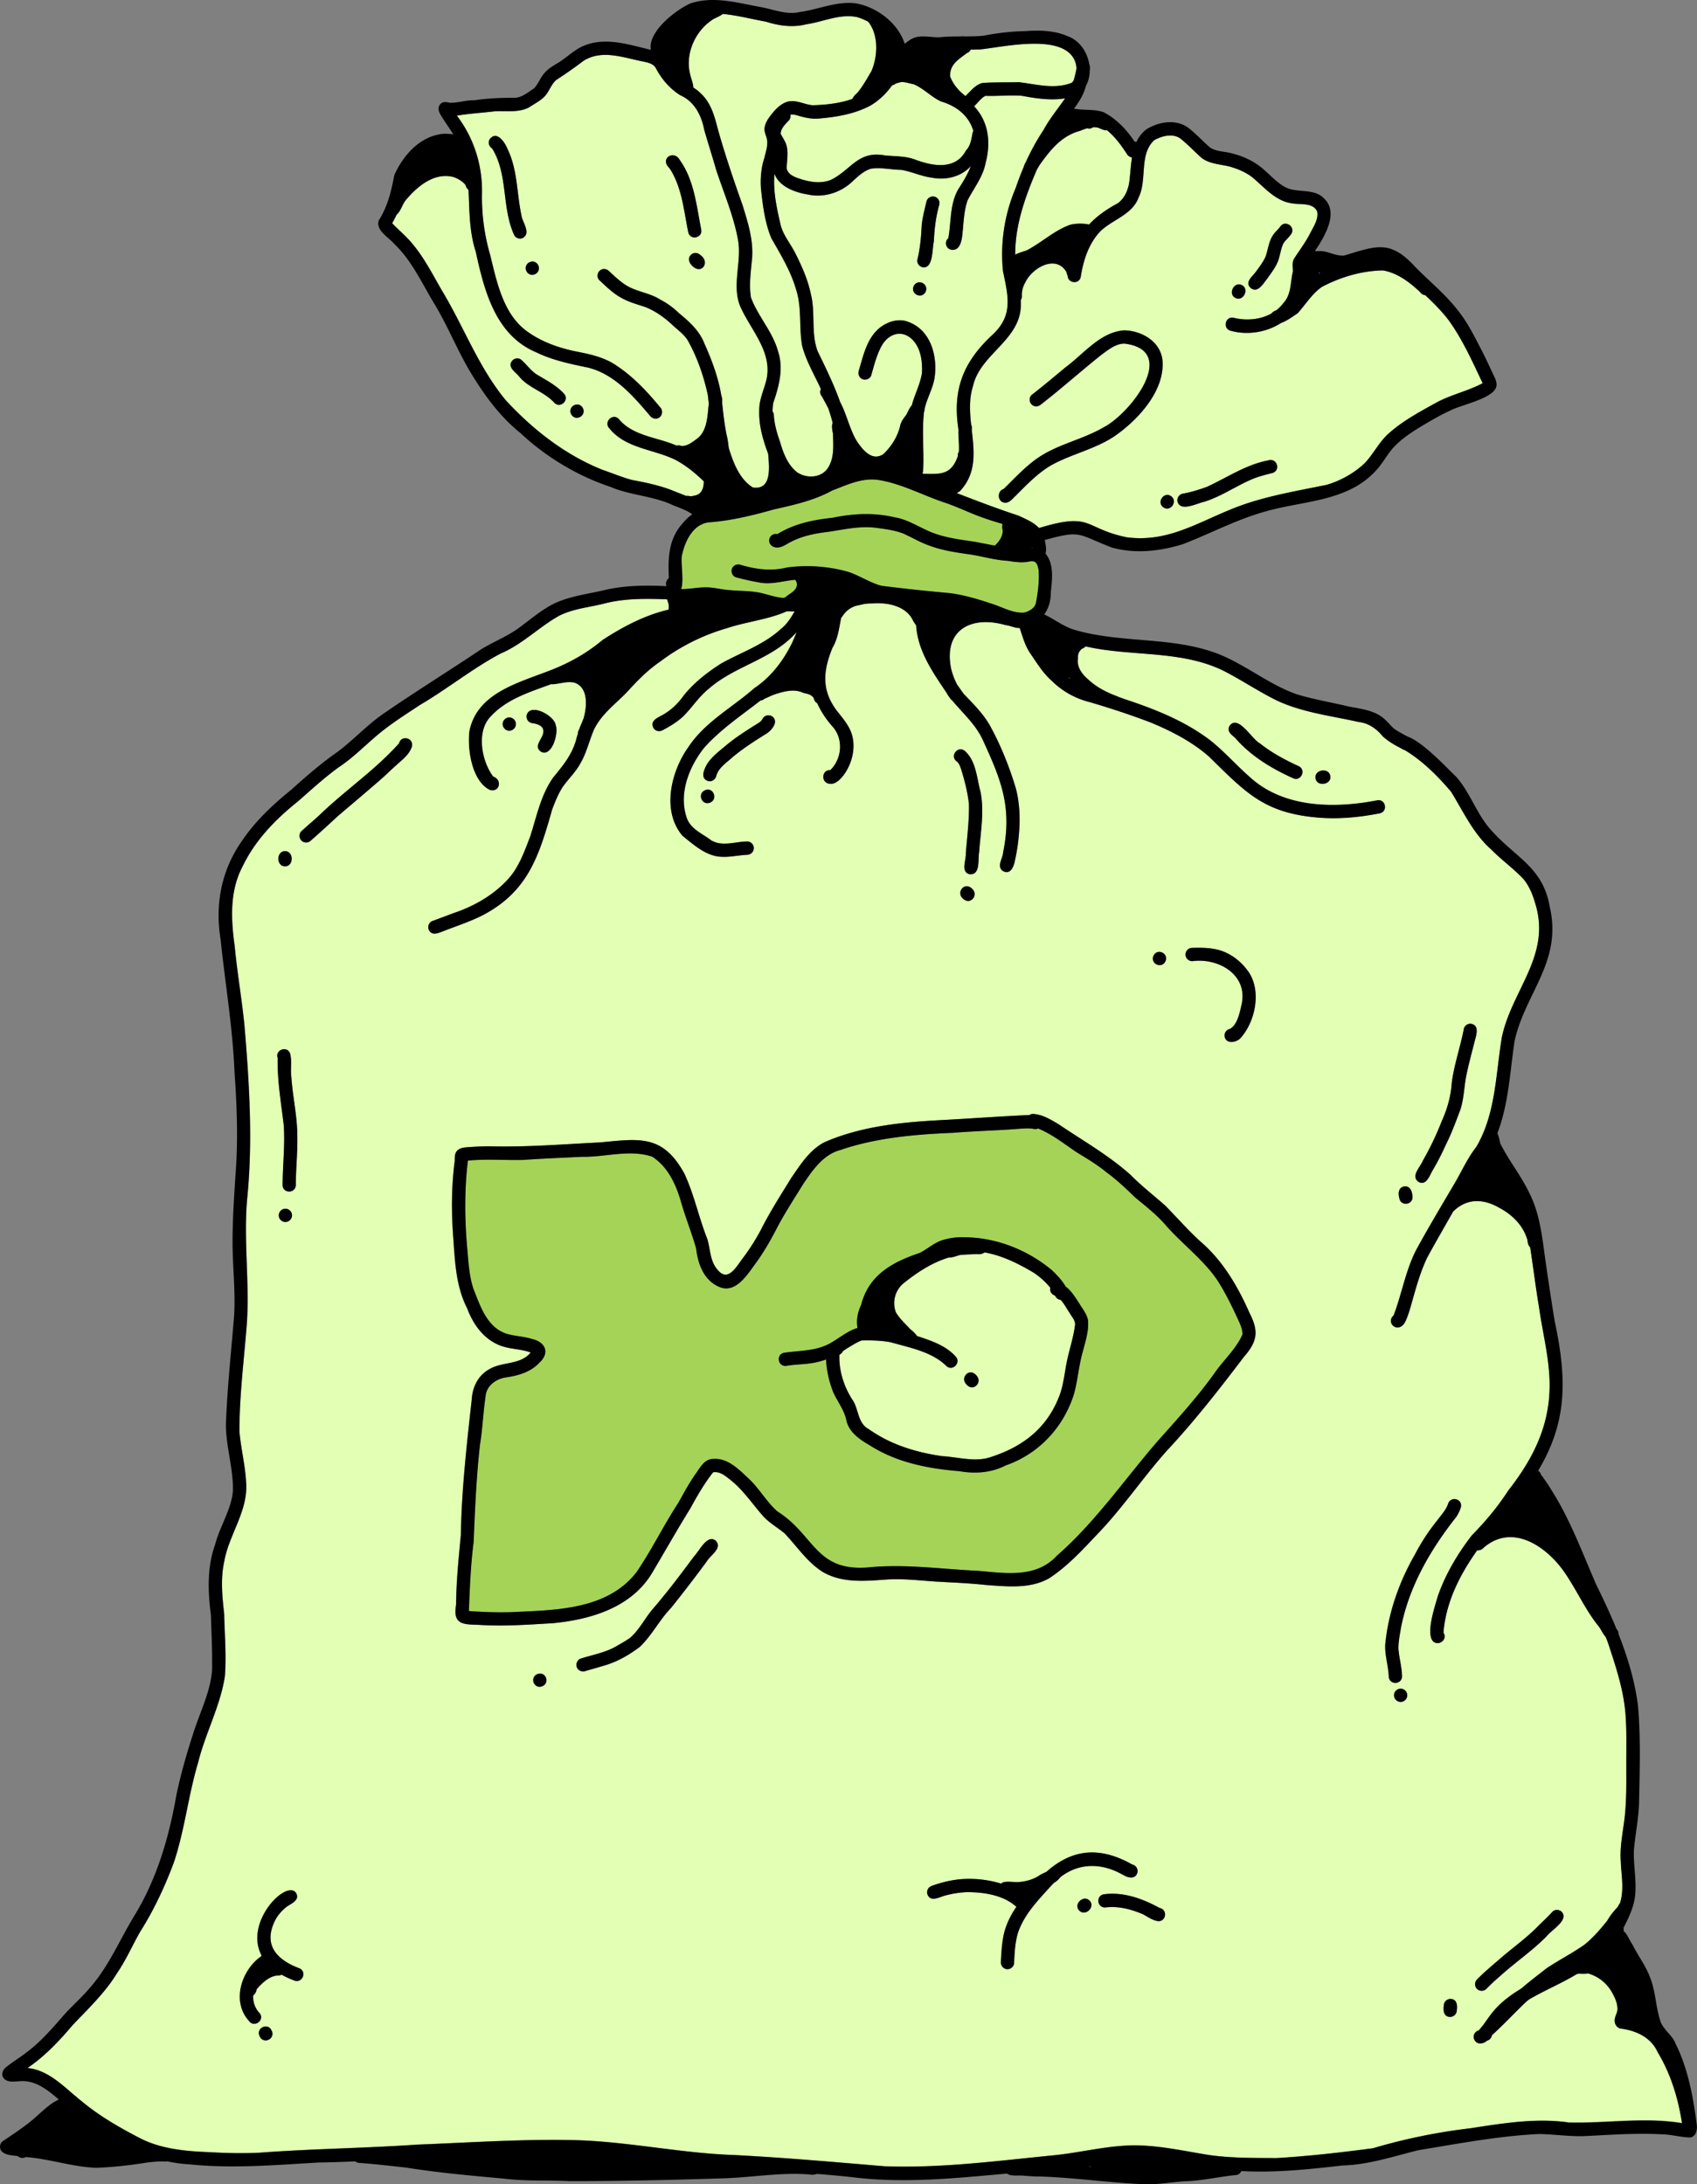<svg xmlns="http://www.w3.org/2000/svg" width="174" height="224" fill="none"><rect width="100%" height="100%" fill="#808080" stroke="none"/><g clip-path="url(#a)"><path fill="#E2FFB4" d="M105.851 56.208s0-.024-.004-.04c-.023.012-.047.028-.074.04h.078ZM94.582 48.598c1.778.027 2.925.195 3.626-1.814a.698.698 0 0 1 .112-.463c.02-.494-.007-.989-.042-1.487-.004-.226-.024-.506-.004-.77-.64-4.068.468-6.91 3.466-9.704 2.189-2.02 1.62-3.97 1.097-6.554-.302-2.892.17-5.87 1.313-8.54.244-.735.519-1.46.825-2.164.039-.163.12-.33.217-.494a23.102 23.102 0 0 1 1.813-3.285c.623-1.152 1.468-2.16 2.204-3.23-1.465.245-3.018.003-4.459-.265-1.212-.082-2.436.046-3.653.011v-.015c-.433.14-.813.697-1.216 1.086 1.356 1.456 1.801 3.48 1.162 5.858-.275 1.412-1.193 2.522-1.828 3.771-.376 1.04-.407 2.16-.515 3.254-.07.708-.186 1.97-1.162 1.83a.676.676 0 0 1-.306-1.183c.31-1.682.14-3.523 1.038-5.05.492-.75.964-1.529 1.278-2.366-.015.02-.027.04-.043.055-.995 1.082-2.564 1.432-3.974 1.148-1.069-.136-2.053-.623-3.114-.798-1.042-.011-2.103-.284-3.134-.116-.77.253-1.309.782-1.882 1.307-1.193 1.14-2.925 1.69-4.544 1.34-1.456-.227-2.998-.865-3.45-2.138-.164 1.795.243 3.581.646 5.321.29 1.059 1.03 1.9 1.507 2.869.662 1.315 1.27 2.681 1.572 4.133.496 1.927 0 4.005.698 5.877.825 1.697 1.673 3.422 2.308 5.208.655 1.238.938 2.635 1.62 3.869.6.946 1.63 2.312 2.827 1.467.844-.802 1.48-1.83 1.728-2.973.112-.405.371-.724.615-1.051.16-.308.287-.635.508-.907.015-.02.035-.035.054-.055.283-1.117.86-2.156 1.038-3.3.066-1.156-.093-2.46-.89-3.348-1.074-1.179-2.515-.755-3.243.545-.515.934-.767 1.985-1.061 3.005-.1.358-.527.537-.864.424-.364-.124-.52-.506-.422-.864.468-1.564.829-3.343 2.157-4.421.81-.635 1.953-1.004 2.944-.592 2.328.853 3.025 3.608 2.653 5.838-.197 1.063-.763 2.009-.999 3.056a.602.602 0 0 1-.058.311c0 .024-.012.047-.012.07-.22 1.939.008 3.896-.081 5.843a2.061 2.061 0 0 1-.074.463l.004-.012Zm-.255-18.29c-.368 0-.694-.264-.71-.646-.019-.358.276-.712.644-.712s.693.265.709.646c.019.358-.275.712-.643.712Zm1.421-5.538c-.186.74-.038 2.841-1.17 2.635a.684.684 0 0 1-.51-.814c.274-1.136.375-2.304.433-3.468.081-.829.298-1.63.488-2.44a.68.68 0 0 1 .81-.514.686.686 0 0 1 .51.814c-.36 1.241-.503 2.506-.56 3.79v-.003Z"/><path fill="#E2FFB4" d="M106.648 16.85c-.108.155-.213.357-.329.544-1.193 2.775-2.235 5.671-2.223 8.723.395-.203.898-.331 1.208-.452 1.499-.782 2.777-2.004 4.377-2.592.399-.132 1.298-.203 1.987-.043.748-.817 1.716-1.518 2.975-2.199.732-.564 1.088-1.463 1.174-2.366.085-.732.127-1.538.255-2.316a.817.817 0 0 1-.457-.25c-.6-.926-1.259-1.844-2.103-2.533-.283.03-.593-.144-.887-.257a1.826 1.826 0 0 0-.538-.059.681.681 0 0 1-.609.106 7.759 7.759 0 0 0-.759.276c-1.878.514-2.986 1.911-4.071 3.421v-.004ZM97.445 7.944c-.008-.031-.012-.058-.016-.086.29.775.845 1.429 1.484 1.927.02.027.035.055.054.082a2.25 2.25 0 0 1 .109-.09c.507-.482.976-1.12 1.696-1.269 1.224-.081 2.46-.042 3.692-.077 1.847.218 3.687.762 5.453.05a1.85 1.85 0 0 0 .182-.253c.113-.397.21-.798.283-1.203a2.286 2.286 0 0 0-.352-1.132c-1.526-2.374-7.108-1.082-9.517-.821-.326.011-.651.02-.977.02-.085.15-.193.283-.371.338-.868.677-1.798 1.156-1.743 2.428 0 .012.007.02.011.032 0 .019.008.038.012.058v-.004ZM83.764 12.175c-.717.02-1.414-.156-2.096-.362-.19-.043-.391-.094-.58-.05-.016.007-.028.015-.043.023a.636.636 0 0 1-.155.568c-.357.381-.818.805-.84 1.358.123.253.274.475.398.728.504.887.229 1.888.22 2.841.152.709.98.938 1.585 1.133 1.003.296 2.084.44 3.064-.02 2.026-1.066 2.7-2.961 5.454-2.448 1.03.098 2.084.05 3.068.425 1.8.677 4.144 1.101 5.213-.938.465-.475.546-1.137.67-1.768a.622.622 0 0 1 .09-.221c-.423-1.476-1.608-2.534-3.332-3.04-1.007-.471-1.793-1.359-2.82-1.771-.43-.07-.89-.261-1.324-.203-.237.086-.426.074-.59.21a.63.63 0 0 1-.259.106c-.592.829-1.336 1.549-2.207 2.07-1.678.907-3.634 1.215-5.512 1.359h-.004ZM109.631 69.487c-.024.008-.043.008-.066.012.058.047.12.094.178.14-.035-.05-.077-.097-.112-.151ZM135.378 27.981h-.171c.012.023.027.047.035.07.043-.023.089-.043.132-.066l.004-.004Z"/><path fill="#E2FFB4" d="M112.896 23.657c-1.239 1.269-1.801 3.016-2.072 4.737-.167.817-1.333.65-1.34-.117a1.016 1.016 0 0 1-.117-.362c-1.092-1.876-3.548-.424-4.233 1.059-.24.412-.364.88-.349 1.358a.697.697 0 0 1-.108.444c.011.276.015.552-.008.833-.271 3.39-4.207 4.799-4.9 8.021-.407 1.265-.326 2.6-.182 3.932a.71.71 0 0 1 .073.253c0 .124-.003.245-.003.37.248 2.156.48 4.277-1.116 6.071a.743.743 0 0 1-.34.253l-.063.074c2.072.798 4.141 1.592 6.26 2.285.732.335 1.584.681 2.138 1.276.058-.011.116-.027.17-.038 5.338-1.6 4.42.085 8.843 1 4.006.521 6.957-1.331 10.474-2.783 3.2-1.355 6.628-1.9 10.005-2.596 1.441-.417 2.847-1.207 3.92-2.23.942-.993 1.523-2.281 2.592-3.16 1.41-1.235 3.075-2.118 4.702-3.021 1.522-.84 3.258-1.191 4.792-2.013-1.038-2.202-2.057-4.48-3.483-6.457-.72-.95-1.553-1.767-2.39-2.565a.817.817 0 0 1-.577-.361c-1.061-.993-2.316-1.943-3.769-2.184-2.173.031-4.346.677-6.263 1.69-1.007.696-1.677 1.805-2.491 2.708-.379.237-1.073.775-1.688.985-1.484.961-3.432 1.28-5.152.81-.868-.191-.608-1.5.263-1.34 1.278.324 2.743.215 3.897-.435.12-.152.302-.265.5-.331.267-.21.511-.452.72-.736.841-.899.701-2.129.98-3.242 0-.46-.12-.942.147-1.358.566-.86 1.205-1.71 1.658-2.632.341-.665.852-1.424.67-2.199-.488-.914-1.7-.638-2.552-.798-1.697-.218-2.832-1.627-4.071-2.662-.694-.54-1.515-.88-2.356-1.117-1.069-.26-2.285-.265-3.106-1.105-.62-.576-1.212-1.184-1.867-1.717-.79-.623-1.933-.327-2.739.117-1.564 1.425-.736 3.978-1.561 5.78-.612 1.837-2.61 2.312-3.892 3.507l-.016-.004Zm15.796 4.305c.384-.514.779-1.032 1.058-1.612.29-.805.325-1.607.813-2.296.209-.296.492-.53.705-.821.507-.724 1.611.035 1.116.77-.229.347-.566.6-.791.946-.244.502-.313 1.07-.48 1.6-.225.74-.717 1.362-1.154 1.985-.415.498-.988 1.588-1.736.985-.584-.573.113-1.11.469-1.561v.004Zm-1.363 1.28c.805.401.135 1.724-.659 1.312-.802-.397-.139-1.724.659-1.312Zm-6.055 21.384c.853-.144 1.689-.413 2.503-.708 2.041-.946 3.993-2.273 6.228-2.698.872-.323 1.368.962.484 1.28-.65.16-1.297.324-1.925.565-1.723.7-3.273 1.818-5.051 2.382-.747.144-2.506 1.102-2.785-.027a.688.688 0 0 1 .546-.794Zm-1.204.257c.724.517-.047 1.654-.787 1.148-.724-.514.051-1.654.787-1.148Zm-.872-13.821c.19 3.098-2.572 6.048-4.958 7.69-1.987 1.316-4.408 1.818-6.465 2.959-1.398.825-2.537 2.028-3.645 3.137-.321.284-.612.735-1.092.7-.782-.042-.84-1.19-.128-1.409 1.116-1.082 2.169-2.253 3.452-3.145 2.072-1.447 4.628-1.899 6.797-3.175 2.735-1.398 7.809-7.906 2.108-8.587-.911.024-1.647.654-2.352 1.16-2.095 1.674-4.098 3.464-6.216 5.11-.291.23-.702.23-.957-.062-.233-.268-.229-.731.062-.961 1.181-.919 2.328-1.884 3.478-2.841 1.856-1.378 3.575-3.632 6.023-3.768 1.821.05 3.765 1.207 3.893 3.184v.008ZM95.121 61.991a.583.583 0 0 1-.082-.008v.012c.028 0 .051 0 .079-.004h.004ZM111.622 222.174c.066.008.135.012.201.02 0-.016-.004-.031-.008-.051-.062.008-.127.02-.193.031ZM166.121 208.015c-.36-.121-.573-.483-.557-.857.015-.358.232-.661.282-1.012.047-.583-.189-1.163-.461-1.662a4.096 4.096 0 0 0-2.525-2.113c-.318.047-.631.035-.949.019-.07.008-.143.024-.221.039-1.58.966-3.323 1.674-4.923 2.62-.101.082-.201.163-.298.249-1.166 1.109-2.259 2.296-3.452 3.375l-.046.058a.637.637 0 0 1-.476.525c-.225.187-.481.308-.795.288-.368-.042-.631-.401-.584-.763a.678.678 0 0 1 .515-.572c.077-.081.143-.171.217-.257.054-.077.116-.151.186-.221.352-.46.658-.954 1.03-1.398.809-1.004 1.848-1.759 2.94-2.425.833-.723 1.708-1.377 2.576-2.062 1.228-.826 2.649-1.553 3.842-2.394.899-.693 1.67-1.608 2.371-2.476a6.82 6.82 0 0 1 1.077-1.409c.062-.132.139-.264.228-.381l.039-.097c.407-1.37.108-2.814.058-4.173-.139-1.806.36-3.577.473-5.371.123-1.576.089-3.121.092-4.698 0-1.685.051-3.437-.085-5.106-.201-2.526-1.022-4.947-1.813-7.337a13.299 13.299 0 0 0-.213-.537c-.321-.366-.515-.88-.844-1.246-1.367-1.755-2.247-3.814-3.54-5.612-1.879-2.573-5.26-4.772-8.119-2.312-.217.229-.461.303-.674.28-1.786 2.499-3.223 5.352-3.459 8.45.469.697-.511 1.436-1.085.86-.724-.86.206-3.546.5-4.589.782-2.269 2.041-4.375 3.502-6.266 1.386-1.409 2.645-2.912 3.722-4.578 2.905-3.713 4.609-7.476 4.179-12.276-.178-2.175-.704-4.297-1.007-6.453-.348-2.067-.608-4.145-.918-6.216-.186-.179-.263-.471-.278-.735-.407-1.475-1.538-2.604-2.859-3.309 0 0 .008.004.012.008-1.608-.946-3.316-1.043-4.718.308-.012.007-.027.011-.039.019-.903 1.604-1.832 3.196-2.712 4.815-.674 1.463-1.057 2.841-1.487 4.347-.201.713-.391 1.433-.697 2.106-.147.307-.372.596-.728.646a.684.684 0 0 1-.767-.576.69.69 0 0 1 .263-.638c.868-2.266 1.251-4.725 2.39-6.858 1.267-2.316 2.626-4.581 3.963-6.854.689-1.203 1.274-2.484 2.13-3.581 2.014-3.418 1.987-7.45 2.622-11.249 1.023-4.865 5.113-8.4 3.409-13.767-.252-.875-.604-1.74-1.185-2.448-1.046-1.109-2.27-1.977-3.335-3.059-1.829-1.623-2.828-3.853-4.091-5.897-1.352-1.6-2.936-3.172-4.725-4.258a2.304 2.304 0 0 1-.488-.249 8.084 8.084 0 0 1-1.782-1.16c-.643-.79-1.445-1.37-2.479-1.49-2.754-.62-5.636-.958-8.228-2.126-1.828-.875-3.52-2.016-5.314-2.962-4.427-2.35-9.715-1.572-14.463-2.666a.904.904 0 0 1-.361.234c-.302.237-.464.572-.414.957-.167.907.407 1.666 1.061 2.219.837.782 1.867 1.308 2.932 1.7.237.121.488.18.713.277 3.068 1.012 6.05 2.176 8.673 4.114 1.507 1.148 2.75 2.6 4.172 3.846 3.482 3.25 8.742 3.304 13.158 2.432.864-.113 1.084 1.203.19 1.347-2.123.413-4.277.619-6.434.416-5.516-.494-7.375-2.677-11.086-6.285-1.728-1.499-3.8-2.57-5.899-3.441a78.86 78.86 0 0 0-3.072-1.098c-.012 0-.019 0-.031-.004l-.124-.046a87.912 87.912 0 0 0-3.017-.942 8.432 8.432 0 0 1-3.959-2.223c-.887-.778-1.503-1.817-2.173-2.783-.535-.79-.786-1.72-1.085-2.607-.441.039-1.003-.261-1.429-.292-3.56-1.032-6.457.498-5.59 4.542.14.514.33 1.043.581 1.526.225.323.45.646.678.965.984 1.031 2.015 2.04 2.72 3.293 1.1 2.004 1.967 4.164 2.626 6.356.403 1.467.468 3.098.345 4.589-.07.965-.214 1.93-.423 2.872-.116.65-.492 1.541-1.282 1.035-.596-.506.058-1.269.078-1.895.929-4.577-.182-7.364-2.057-11.443-.724-1.635-2.073-2.795-3.184-4.134a.808.808 0 0 1-.112-.09 6.695 6.695 0 0 1-.48-.723c-1.41-2.098-2.91-4.25-3.088-6.846 0-.012 0-.024-.004-.036-.116-.16-.236-.311-.321-.49-.713-1.518-2.657-1.872-4.18-1.748-.251 0-.511.012-.767.043a24.811 24.811 0 0 1-.93.207c-.491.175-.933.455-1.254.918-.078.109-.16.218-.24.33-.21 1.052-.334 2.134-.895 3.076-.953 2.355-1.135 4.328.46 6.437.52.662 1.085 1.304 1.415 2.087.608 1.463.2 3.238-.698 4.476-.372.494-.953 1.097-1.627.887-.751-.253-.573-1.42.237-1.362 1.231-1.207 1.379-3.273.166-4.542a9.56 9.56 0 0 1-1.507-2.324.653.653 0 0 1-.329-.463c-.209-.424-.678-.502-1.088-.596-.84-.408-1.786-.202-2.634.055-.504.132-.93.37-1.375.56a.707.707 0 0 1-.388.168c-1.987 1.545-4.09 2.958-5.771 4.834-1.58 1.989-2.661 4.752-1.774 7.259.422 1.117 1.6 1.568 2.487 2.245 1.115.666 2.444.14 3.652.121a.688.688 0 0 1 .717.638.686.686 0 0 1-.635.72c-1.007.043-1.829.273-2.8.2-1.496-.102-2.743-1.239-3.867-2.138-2.196-2.565-1.173-6.671.643-9.174 1.697-2.53 4.474-3.997 6.717-5.974 1.646-1.102 2.882-2.694 3.765-4.441.132-.226.33-.728.581-1.32a3.89 3.89 0 0 1-.275.292c-2.448 2.57-6.116 3.22-8.742 5.527-1.066.86-1.682 1.903-2.623 2.834-.627.587-1.386 1.039-2.142 1.436A.683.683 0 0 1 67 74.62c-.418-.872.76-1.117 1.279-1.514.743-.47 1.351-1.105 1.859-1.821 1.057-1.312 2.397-2.351 3.811-3.25 2.065-1.156 4.366-1.911 6.136-3.554.62-.483 1.007-1.136 1.402-1.79-.263 0-.527-.008-.794-.02-1.913.86-4.129 1.063-6.116 1.728a20.993 20.993 0 0 0-6.934 3.476c-1.258.856-2.308 1.95-3.33 3.067-1.229 1.277-2.623 2.27-3.39 3.846-.504 1.16-.77 2.42-1.422 3.514-.48.872-1.208 1.565-1.782 2.367-.468.716-.782 1.518-1.088 2.312-1.336 4.682-2.417 8.333-6.992 10.793-1.282.677-2.676 1.12-4.024 1.646-.535.199-1.32.635-1.642-.097-.136-.335.027-.76.375-.884.732-.268 1.46-.54 2.185-.817 2.026-.673 3.99-1.79 5.45-3.347 1.208-1.246 1.782-2.931 2.398-4.52.662-2.054 1.084-4.25 2.355-6.04 1.007-1.206 1.89-2.296 2.331-3.799.055-.241.128-.47.202-.696a.705.705 0 0 1 .12-.417c.143-.405.33-.794.476-1.195.33-1.21.48-3.117-.96-3.62-.779-.151-1.433.11-2.193.168a.704.704 0 0 1-.182-.012c-2.285.845-4.648 1.557-6.298 3.414-1.39 1.553-.817 4.53.345 6.068.976.342.65 1.662-.349 1.362-1.84-.919-2.316-4.188-2.08-6.053.926-4.448 6.252-5.133 9.715-6.815a18.004 18.004 0 0 0 3.94-2.506c2.075-1.35 4.326-2.538 6.75-3.102a1.363 1.363 0 0 0-.073-.837.481.481 0 0 0-.081-.23c-2.08-.07-4.172-.109-6.217.382-1.612.435-3.324.544-4.834 1.303-2.077 1.16-3.765 2.927-5.981 3.865-2.897 1.53-5.45 3.616-8.274 5.27-1.421.938-2.858 1.853-4.183 2.931-1.445 1.195-2.642 2.464-4.183 3.484-1.538 1.117-2.805 2.304-4.191 3.51-2.317 1.853-4.366 3.967-5.656 6.656-1.332 2.53-1.193 5.395-.81 8.139.253 2.705.725 5.383.996 8.084.492 5.776.864 11.669.326 17.441-.47 4.476.248 8.956-.09 13.424-.286 3.612-.747 7.224-.743 10.848.155 1.829.635 3.627.697 5.468.112 2.795-1.79 5.181-2.254 7.87-.395 1.771-.21 3.577-.008 5.36.046 2.129.236 4.273.074 6.399-.465 3.063-2 5.85-2.743 8.85-1.015 3.387-1.375 6.936-2.502 10.291-.922 2.464-2.041 4.862-3.451 7.084-.802 1.405-1.441 2.896-2.363 4.231-1.228 2.024-2.952 3.639-4.563 5.344-1.375 1.627-2.847 3.188-4.621 4.386 1.964.191 3.42 1.608 4.88 2.853a.796.796 0 0 1 .155.117c.012.012.016.024.024.031.178.152.356.3.538.44 1.817 1.514 3.877 2.69 5.969 3.772 2.068 1.062 4.512 1.311 6.767 1.405 1.828.101 3.664.163 5.496.066 5.384-.405 10.788-.451 16.176-.829 5.5-.206 11.008-.599 16.513-.444 5.333.191 10.586 1.335 15.923 1.514 5.133.265 10.273.72 15.37 1.149 5.799.225 11.528-.541 17.276-1.106 2.735-.261 5.419-.973 8.169-1.035 2.673-.027 5.295.576 7.921.996 2.286.319 4.602.296 6.903.308 3.296-.195 6.596-.572 9.869-1.004a59.686 59.686 0 0 1 9.978-2.048c3.32-.506 6.663-1.066 10.021-.611 3.967.109 7.794-.572 11.717.07-.399-2.576-1.146-5.048-2.494-7.278-.697-1.561-2.266-2.242-3.858-2.437l-.016.02Zm-14.68-5.013c.79-.806 1.658-1.518 2.51-2.258 1.294-1.109 2.688-2.098 3.873-3.336.454-.443.918-.875 1.345-1.342.247-.273.704-.257.96-.004.775.837-1.069 1.876-1.538 2.495-1.444 1.475-3.16 2.635-4.69 4.013-.523.447-1.015.899-1.496 1.389a.683.683 0 0 1-.96.004.687.687 0 0 1 0-.965l-.004.004Zm-5.543-83.986c.759-1.312 1.379-2.655 1.929-4.037.554-1.233.926-2.51 1.019-3.864.228-1.88.867-3.675 1.231-5.527a.685.685 0 0 1 .756-.592c.941.179.484 1.273.341 1.903-.291 1.133-.593 2.266-.833 3.41-.233 1.203-.24 2.456-.651 3.62-.441 1.148-.864 2.335-1.425 3.429a27.22 27.22 0 0 1-1.383 2.685c-.318.533-.632 1.588-1.433 1.172-.849-.592.193-1.534.449-2.195v-.004Zm-1.917 2.662c.596-.09.817.51.836 1.004.12.88-1.2 1.078-1.34.199-.135-.487-.101-1.102.504-1.203Zm-11.408-41.872c-2.215-1-4.346-2.281-5.942-4.15-.387-.326-.898-.684-.538-1.245.879-1.133 2.254 1.39 3.076 1.818 1.22.973 2.595 1.708 4.009 2.355.79.4.193 1.607-.601 1.222h-.004Zm2.317.039c-.182-.9 1.336-1.172 1.503-.284.182.899-1.333 1.175-1.503.284ZM53.988 73.39c.318-1.385 2.882 0 2.99.989.314.786-.379 3.3-1.506 2.713-.907-.635.403-1.456.232-2.242-.1-.475-.709-.63-1.13-.689-.369-.035-.628-.413-.582-.767l-.004-.004Zm-1.77.187c.368 0 .678.315.674.685 0 .374-.31.677-.681.677a.683.683 0 0 1-.675-.685c0-.373.31-.677.682-.677ZM29.23 87.294c.907.008.895 1.573-.02 1.553-.91-.007-.894-1.572.02-1.553Zm.496 20.711c.228.774.031 1.63.14 2.428.139 2.075.635 4.118.615 6.205.027 1.63-.155 3.253-.155 4.884-.019.892-1.332.907-1.355.012.011-2.043.255-4.083.12-6.13-.267-2.285-.678-4.581-.624-6.897-.29-.81.91-1.3 1.259-.506v.004Zm.21 16.631c0 .37-.307.685-.675.685a.688.688 0 0 1-.682-.677c0-.37.306-.685.674-.685.368 0 .678.303.682.677Zm-3.293 84.247c-.515-.927.925-1.553 1.232-.537a.23.23 0 0 0-.016-.055c-.008-.019-.02-.039-.027-.062.434.809-.748 1.471-1.193.654h.004Zm3.482-5.792a8.797 8.797 0 0 1-1.255-.58.621.621 0 0 1-.263.074c-.961.008-1.685.732-2.286 1.401a1.19 1.19 0 0 1-.375.681c-.016.666.19 1.312.7 1.822.496.732-.604 1.491-1.123.763-1.813-1.997-.786-5.2 1.248-6.625.011-.035.027-.066.038-.101-1.824-3.476 2.685-7.936 3.572-6.34.38.77-.713 1.09-1.112 1.455-.508.425-.93.95-1.19 1.565-1.072 2.433.485 3.865 2.65 4.663.794.405.205 1.592-.6 1.222h-.004Zm12.1-126.516c-.267.83-1.018 1.366-1.63 1.93-.542.48-1.05.993-1.6 1.468a570.27 570.27 0 0 1-4.38 3.74 112.77 112.77 0 0 1-2.766 2.51.68.68 0 0 1-.957-.026c-.248-.265-.252-.716.023-.962.624-.576 1.274-1.117 1.894-1.693 2.623-2.522 5.69-4.597 8.104-7.31.228-.883 1.541-.552 1.313.343Zm76.61 21.05c.368 0 .693.248.717.638.023.354-.268.72-.636.72s-.693-.25-.716-.639c-.023-.354.267-.72.635-.72ZM98.89 76.994c1.189 1.02 1.247 2.799 1.638 4.227.403 2.048 0 4.153-.143 6.205-.147.723.159 2.288-.938 2.241-1.018-.206-.36-1.494-.426-2.175.144-1.732.345-3.29.322-4.99-.124-1.238-.45-2.448-.81-3.635-.108-.284-.201-.611-.465-.787-.697-.544.113-1.615.822-1.085Zm-.117 15.203c-.801-.626.062-1.77.83-1.105.793.619-.059 1.779-.83 1.105ZM71.923 81.95c-.357-.844.898-1.382 1.247-.537.356.845-.899 1.378-1.248.537Zm3.18-4.297c-.632.584-1.46 1.082-1.685 1.97-.113.358-.477.58-.833.478-.864-.284-.368-1.276-.047-1.817.55-.802 1.372-1.382 2.104-2.009.984-.786 2.049-1.46 3.118-2.125a1.12 1.12 0 0 0 .438-.463.681.681 0 0 1 .93-.233c.778.533-.028 1.475-.597 1.813-1.186.736-2.36 1.491-3.432 2.386h.004Zm-19.81 95.34c-.367 0-.654-.37-.63-.724.023-.389.352-.635.72-.635s.654.37.631.724c-.023.389-.352.635-.72.635Zm17.152-12.841a147.468 147.468 0 0 1-3.64 4.741c-1.198 1.234-1.964 2.818-3.208 4.005-1.061.794-2.11 1.413-3.346 1.826-.748.229-1.507.439-2.259.661-.344.105-.736-.05-.863-.416-.117-.339.062-.763.418-.868 1.189-.382 2.452-.6 3.552-1.215.507-.299 1.003-.564 1.468-.891.995-.841 1.557-2.071 2.41-3.044 1.486-1.724 2.83-3.522 4.182-5.34.539-.537 1.34-2.296 2.212-1.595.732.786-.565 1.494-.925 2.14v-.004Zm36.225 32.395a1.971 1.971 0 0 1-.604.529c-.074.074-.147.144-.221.222-1.348 1.491-2.87 3.021-3.502 4.971-.275.992-.333 2.012-.375 3.036-.012.369-.361.657-.721.634a.686.686 0 0 1-.631-.724c.031-.821.081-1.639.221-2.452.186-1.172.705-2.246 1.367-3.219-1.344-1.206-3.285-1.494-5.028-1.506a9.843 9.843 0 0 0-2.25.342c-.597.144-1.51.732-1.84-.105a.691.691 0 0 1 .418-.868 11.827 11.827 0 0 1 2.898-.685c1.425-.132 2.87.028 4.241.444a.62.62 0 0 1 .232-.144c.519-.117 1.097.019 1.596-.019.771-.067 1.538-.281 2.173-.732.198-.129.434-.203.643-.315.124-.109.252-.215.376-.32a.729.729 0 0 1 .174-.14c2.286-1.759 4.893-2.183 8.247-.288.36.074.6.44.531.802-.182.755-.992.572-1.484.245-2.227-1.273-4.544-1.226-6.442.253-.007.008-.011.02-.015.027l-.004.012Zm1.968 3.379c-.616-.658.469-1.659 1.073-.993.616.658-.465 1.658-1.073.993Zm8.076 1.097h.008l-.051-.004h.039c-.55-.085-1.026-.42-1.503-.693-1.224-.521-2.541-.879-3.865-.708-.888.062-1.019-1.249-.132-1.354 2.026-.257 3.951.467 5.686 1.412.852.176.655 1.425-.182 1.347Zm8.812-57.869c-2.506 3.301-5.051 6.574-7.882 9.602-2.39 2.678-4.404 5.675-6.868 8.29-1.627 1.709-3.23 3.519-5.218 4.811-1.936 1.113-4.334.841-6.476.689-1.689-.183-3.385-.249-5.082-.346-1.743-.113-3.475-.339-5.225-.207-2.166.164-4.494.358-6.442-.794-1.58-.996-2.634-2.619-3.904-3.954-.705-.576-1.503-1.032-2.135-1.693-1.138-1.277-2.072-2.729-3.431-3.799-.504-.393-1.073-.887-1.76-.763-.902 1.141-1.626 2.394-2.315 3.667-1.372 2.21-2.646 4.479-3.978 6.714-2.146 3.522-6.31 4.729-10.157 5.094-2.521.148-5.043.335-7.568.168-1.662-.039-2.68-.035-2.332-2.071.015-2.401.26-4.779.488-7.165.077-4.648.604-9.264 1.115-13.88.074-1.269.659-2.464 1.794-3.094 1.332-.806 3.188-.413 4.253-1.717-1.046-.393-2.204-.327-3.238-.763-1.616-.657-2.692-2.171-3.277-3.771-1.147-2.223-1.248-4.737-1.422-7.181-.201-2.639-.201-5.286.143-7.909.012-.37-.015-.814.268-1.09.275-.265.635-.307.995-.335a30.62 30.62 0 0 1 2.227-.097c3.793.105 7.654-.214 11.427-.401 4.017-.377 6.407-.841 8.622 3.188 1.011 2.152 1.484 4.519 2.363 6.726.314 1.062.271 2.292 1.058 3.156 1.092 1.351 1.983-.444 2.641-1.277.67-.883 1.228-1.798 1.759-2.763.941-1.872 2.072-3.639 3.172-5.422.942-1.366 1.898-2.876 3.417-3.643 3.745-1.627 7.925-2.043 11.969-2.254 3.006-.159 6-.389 9.006-.517a.648.648 0 0 1 .364-.113c.987.039 1.874.607 2.7 1.101l-.008-.003c2.487 1.681 5.113 3.168 7.355 5.188 1.104 1.125 2.348 2.074 3.521 3.118 1.186 1.202 2.301 2.483 3.549 3.627 2.339 1.985 3.892 4.647 5.113 7.43.952 1.857.751 2.9-.601 4.449v.004Zm-.399-32.632c-.449.405-1.398.564-1.569-.195-.069-.362.171-.736.535-.802.81-.428 1.054-1.852 1.239-2.705.52-2.946-2.494-4.596-5.07-4.246a.687.687 0 0 1-.716-.638c-.024-.362.267-.709.635-.72.821-.028 1.642-.028 2.452.14 1.413.284 2.638 1.222 3.435 2.409 1.279 1.985.609 5.103-.937 6.761l-.004-.004Zm15.254 65.4c-.043-1.097-.415-2.164-.36-3.269.31-3.266 1.425-6.422 3.052-9.252a21.016 21.016 0 0 1 2.297-3.503c.391-.533.871-1.035 1.092-1.67.252-.848 1.526-.521 1.309.351a3.8 3.8 0 0 1-.48.996c-2.626 3.32-4.807 7.08-5.647 11.28-.12.72-.279 1.451-.275 2.183.062.962.352 1.896.368 2.861-.004.887-1.321.915-1.356.016v.007Zm1.228 2.62a.689.689 0 0 1-.686-.674.682.682 0 0 1 .67-.688c.372 0 .682.299.686.673a.683.683 0 0 1-.67.689Zm5.736 31.706c-.027.369-.402.634-.755.591-.631-.078-.627-.755-.55-1.249.027-.37.403-.635.755-.592.632.078.628.755.55 1.25Z"/><path fill="#A4D357" d="M124.811 131.288c-1.464-2.156-3.606-3.713-5.311-5.663-.925-1.075-2.041-1.935-3.126-2.834-.937-.907-1.882-1.81-2.939-2.576-.957-.798-2.03-1.425-3.092-2.075-1.309-.891-2.471-1.818-3.916-2.417-.17.086-.375.074-.557.023-.357-.054-.818-.027-1.108-.011-2.371.198-4.722.241-7.065.436-3.862.159-7.902.506-11.567 1.77-1.739.456-2.854 2.102-3.784 3.48-.906 1.483-1.867 2.943-2.68 4.484-.701 1.358-1.465 2.689-2.386 3.908-.802 1.121-1.991 2.868-3.572 2.144-1.537-.654-2.169-2.351-2.335-3.907-.442-1.557-1.046-3.071-1.507-4.624-.52-1.873-1.348-3.741-3.002-4.811-2.313-.782-4.85.062-7.232.015-2.006.102-4.013.176-5.988.32-1.89.042-3.789-.109-5.675.066-.368 2.954-.337 6.072-.07 9.01.128 1.394.19 2.822.64 4.157.704 1.783 1.405 3.97 3.424 4.601.848.249 1.743.26 2.583.529 1.387.315 1.856 1.436.732 2.452-.91.961-2.196 1.32-3.466 1.495-.996.167-1.953.86-2.034 1.934-.248 1.635-.298 3.293-.57 4.924-.375 3.328-.515 6.671-.654 10.014-.302 2.351-.395 4.714-.484 7.08 1.406.098 2.82.156 4.23.117 4.532-.214 9.939-.179 12.964-4.118 1.557-2.289 2.773-4.795 4.288-7.115.593-1.059 1.166-2.125 1.875-3.11.414-.607.852-1.366 1.68-1.374 1.438-.116 2.55.981 3.518 1.896 1.166 1.031 1.906 2.448 3.064 3.479 3.842 2.414 3.881 6.197 9.343 5.749 3.765-.377 7.522.183 11.287.354 2.824.25 5.915.755 8.049-1.564 3.889-3.394 6.872-7.73 10.21-11.611 2.03-2.288 4.071-4.503 5.857-6.982.914-1.386 2.328-2.6 2.956-4.122-.035-.716-.419-1.366-.701-2.009-.57-1.202-1.163-2.397-1.887-3.514h.008Zm-14.072 8.516c-.233 1.113-.341 2.261-.686 3.347-1.119 3.355-3.622 5.975-6.93 7.131-1.491.763-3.141.883-4.772.591-3.2-.253-6.46-.899-9.2-2.662-.99-.576-2.04-1.277-2.354-2.456-.202-1.101-.899-1.958-1.356-2.946a10.492 10.492 0 0 1-.748-3.39 6.98 6.98 0 0 1-.949.276c-1.034.249-2.107.198-3.153.385-.883.074-1.045-1.23-.158-1.354 1.518-.222 3.09-.164 4.497-.872 1.003-.514 1.905-1.347 2.99-1.666-.155-.821.02-1.623.372-2.374.786-3.083 3.226-4.391 6.023-5.329.794-.408 1.472-1.054 2.344-1.311a6.595 6.595 0 0 1 2.134-.288c3.277 0 6.53 1.269 9.044 3.367.33.311 1.042 1.008 1.41 1.673.585.44.988 1.098 1.387 1.721.325.556.763 1.07.906 1.708.14 1.514-.55 2.978-.809 4.449h.008Z"/><path fill="#E2FFB4" d="M72.163 49.36c-.864-.844-1.82-1.614-2.843-2.171-2.255-1.133-5.156-1.168-6.845-3.27-.6-.642.345-1.587.972-.953 1.344 1.642 3.614 1.845 5.485 2.553.151.055.299.113.442.18a.674.674 0 0 1 .306-.02c.639.222 1.313-.339 1.809-.7 1.03-.783 1.053-2.32 1.177-3.469a.86.86 0 0 0 .012-.14c-.035-.292-.066-.584-.1-.872-.43-1.961-1.097-3.904-2.089-5.647-.383-.565-.898-.95-1.394-1.39-.833-.802-1.766-1.494-2.84-1.942-.86-.3-1.754-.518-2.548-.977-.848-.463-1.542-1.148-2.243-1.802-.271-.253-.24-.712.012-.961.275-.269.69-.242.957.011.666.62 1.328 1.265 2.146 1.678 1.007.49 2.153.638 3.11 1.25.705.369 1.352.828 1.917 1.385 1.127.93 2.115 1.814 2.638 3.168.752 1.662 1.425 3.503 1.716 5.282v.004c.09.218.105.502.09.798.127 1.187.266 2.424.522 3.534.066.342.112.692.151 1.043.457 1.514 1.1 3.2 2.468 4.06 1.998.307 1.677-2.153 1.576-3.45-.538-1.447-.972-2.91-.914-4.48-.012-1.05.445-2 .705-2.996.724-2.822-1.441-5.052-2.553-7.423-1.065-2.199.082-4.69-.321-6.994-.453-2.534-1.468-4.853-2.262-7.267-.384-1.37-.83-2.72-1.217-4.09-.29-1.483-1.01-2.892-2.448-3.523-1.08-.67-1.944-1.689-2.525-2.81-.248-.416-.752-.533-1.193-.63-2.038-.386-4.296-1.316-6.225-.078a47.09 47.09 0 0 1-2.766 1.942c-.422.358-.627.887-.925 1.339-.45.7-1.24 1.05-1.91 1.498-1.073.545-2.328.32-3.49.386-1.294.152-2.595.23-3.877.444 1.743 2.288 2.626 5.06 2.58 7.936-.05 2.168.243 4.3.844 6.379.678 2.787 1.352 6.091 3.811 7.835 1.46 1.047 3.161 1.646 4.877 2.012 1.472.288 2.979.592 4.238 1.46 1.727 1.136 3.153 2.654 4.458 4.246.318.284.31.818-.035 1.075-.31.23-.713.147-.949-.14-1.743-2.071-3.738-4.368-6.457-4.983-1.766-.366-3.544-.735-5.183-1.53-4.195-1.735-5.368-6.281-6.244-10.337-.678-2.059-.643-4.204-.743-6.333a1.044 1.044 0 0 1-.318-.525c-.318-.381-.782-.658-1.251-.81-1.964-.482-3.684.97-4.861 2.375-.341.381-.527 1.171-.95 1.498-.139.296-.286.592-.449.876.71.751 1.526 1.409 2.17 2.222 1.18 1.433 2.018 3.106 2.947 4.706 2.24 3.71 3.742 7.85 6.527 11.221 2.785 3.02 6.1 5.613 9.928 7.142.984.335 2.064.79 3.044 1.043 1.368.25 2.723.538 4.025 1.032.492.21 1.01.393 1.51.603a.708.708 0 0 1 .337.016c.179.043.368-.027.547-.059.724-.136.925-.813.918-1.46h-.004Zm-1.058-21.982c-.391-.304-.685-.86-.248-1.261.28-.257.698-.222.957.042.976.674.205 1.943-.709 1.219ZM69.684 16.39c1.499 2.09 1.723 4.694 2.208 7.142.178.868-1.124 1.16-1.325.288-.446-2.152-.612-4.382-1.759-6.317a2.362 2.362 0 0 0-.352-.455c-.655-.927.685-1.635 1.228-.658Zm-16.141 8.037c-.337.121-.748-.062-.864-.412-1.216-2.76-.608-5.967-2.1-8.598-.046-.074-.088-.152-.146-.218a.69.69 0 0 1-.214-.938c.736-.922 1.562.362 1.833 1.043 1.034 2.149.925 4.55 1.417 6.807.117.724 1.046 1.857.078 2.316h-.004Zm1.007 3.756c-.368 0-.662-.354-.647-.712.02-.381.341-.65.709-.65.368 0 .662.354.647.712-.02.382-.341.65-.709.65Zm2.274 13.11c-1.05-1.16-2.646-1.491-3.618-2.71-.368-.447-1.209-.938-.701-1.584.228-.276.682-.338.953-.09.515.456.918 1.028 1.48 1.433 1.006.615 2.076 1.14 2.885 2.028.593.654-.387 1.565-1 .918v.004Zm2.308 1.552c-.368 0-.662-.354-.646-.712.019-.381.34-.65.708-.65.368 0 .663.354.647.712-.02.382-.34.65-.709.65Z"/><path fill="#E2FFB4" d="m71.086 8.925-.012.05c.29.187.573.386.81.643 1.084 1.008 1.418 2.495 1.782 3.872.716 2.51 1.603 5.13 2.463 7.54.53 1.732 1.104 3.49.988 5.32-.113 1.378-.349 2.78-.124 4.161.333.915.86 1.744 1.356 2.577.58.934 1.138 1.899 1.429 2.97.581 1.774.073 3.584-.504 5.281-.042.28-.062.56-.07.84.067.094.117.211.132.355.05.926.299 1.818.609 2.69.344 1.19.774 2.409 1.774 3.207 1.026.704 2.622.591 3.253-.588.585-1.012.457-2.238.43-3.375-.085-.389-.15-.801-.03-1.101a19.079 19.079 0 0 0-.442-1.48c-.221-.423-.446-.848-.682-1.26a.676.676 0 0 1-.085-.728c-.659-1.452-1.492-2.834-1.91-4.379-.36-1.895-.023-3.876-.608-5.745-.542-1.922-1.58-3.627-2.56-5.34-.674-1.634-.891-3.437-1.073-5.184-.062-1.016.038-2.11.36-3.067.147-.662.414-1.355.232-2.032-.108-.358-.27-.72-.209-1.097.09-.518.422-.974.744-1.378.407-.51.88-.989 1.503-1.215.887-.303 1.762.242 2.645.331 1.337-.035 2.793-.183 4.098-.646.105-.234.318-.452.52-.627.561-.677 1.003-1.49 1.444-2.23.651-1.533.748-3.67-.31-5.032l-.035-.036a6.17 6.17 0 0 0-1.134-.47c-1.763-.366-3.471.49-5.195.735-1.39.362-2.789.16-4.14-.265-1.472-.26-2.944-.657-4.432-.794-.302.253-.794.413-1.092.612-1.747 1.156-2.773 3.452-2.274 5.519.086.459.299.899.341 1.362l.008.004Z"/><path fill="#A4D357" d="M72.418 60.228c.694 0 1.53.21 2.173.265 1.186.128 2.402.062 3.568.342.685.171 1.355.405 2.06.471h.16c.061-.031.123-.054.181-.085.306-.296.83-.506 1.023-.884.151-.19.151-.487.066-.705-.039-.058-.078-.116-.105-.179l-.263.024c-1.05.124-2.107.432-3.169.296a30.09 30.09 0 0 1-2.63-.569c-.356-.093-.554-.51-.445-.852.112-.366.492-.541.848-.448 1.596.48 3.176.697 4.815.284a15.7 15.7 0 0 1 6.252.444c1.181.386 2.223 1.11 3.424 1.436 2.32.288 4.656.545 6.984.748 1.429.183 2.816.591 4.183 1.047 1.131.327 2.231 1.031 3.44.957.538-.124 1.138-.463 1.243-1.05.201-1.102.352-2.247.256-3.364-.144-.731-.337-.988-1.1-.794-.686.098-1.372.012-2.046-.105a9.666 9.666 0 0 1-1.297-.155.534.534 0 0 1-.155-.028c-.829-.151-1.65-.358-2.487-.478-1.41-.203-2.832-.409-4.172-.923-.925-.33-1.747-.829-2.637-1.226-.907-.335-1.871-.46-2.828-.584-1.615-.194-3.215.175-4.803.417-1.495.171-2.994.475-4.292 1.273-.407.225-.852.451-1.325.28-.344-.129-.561-.487-.45-.853.102-.327.474-.56.81-.459 1.705-1.059 3.66-1.467 5.629-1.674 2.11-.443 4.276-.556 6.383-.054 1.344.21 2.471.989 3.703 1.502 1.437.596 2.963.783 4.49 1 .697.13 1.39.273 2.087.401.442-.393.814-.922.818-1.533a1.506 1.506 0 0 1-.02-.681c-.62-.199-1.251-.378-1.859-.596-1.387-.475-2.7-1.14-4.09-1.607-2.344-.782-4.486-1.977-6.872-2.328-1.623-.21-3.172.53-4.652 1.102-1.851 1.016-3.912 1.471-5.957 1.93-2.162.608-4.327 1.145-6.57 1.32-1.603.101-2.46 1.724-2.808 3.133-.298.708.198 2.748-.151 3.713.864.012 1.724-.187 2.584-.179l.003.008Z"/><path fill="#E2FFB4" d="M108.755 133.3a.675.675 0 0 1-.565-.42c-.035-.016-.07-.039-.105-.055a.654.654 0 0 1-.391-.763 7.846 7.846 0 0 0-1.658-1.518c-1.569-.942-3.269-1.798-5.082-2.109a1.046 1.046 0 0 1-.782.167c-.59.031-1.178.039-1.767.105-.325.082-.74.273-1.076.238-.04.011-.074.023-.113.031-1.67.521-3.18 1.51-4.52 2.58a2.655 2.655 0 0 0-.84 3.013c.379.665.98 1.191 1.487 1.748.22.175.503.42.674.688 1.421.475 2.932.958 3.962 2.098.609.639-.329 1.588-.96.962-1.51-1.468-3.742-1.857-5.667-2.413-.988-.191-2.01-.211-3.01-.187-.546.206-1.038.545-1.545.84-.12.086-.244.168-.368.246a.706.706 0 0 1-.365.369c-.065 1.694.496 3.383 1.438 4.78.55.958.48 2.281 1.576 2.857 2.239 1.596 4.834 2.382 7.519 2.771 1.615.086 3.3.619 4.876.132 3.475-1.097 5.996-3.074 7.247-6.581.392-1.199.477-2.472.767-3.698.256-1.086.597-2.164.736-3.273.066-.487-.329-.86-.546-1.257-.31-.444-.561-.962-.926-1.351h.004Zm-9.63 8.703c-.75-.697.257-1.771.946-.996.751.692-.256 1.767-.945.996Z"/><path fill="#000" d="M171.757 209.451c-.387-.774-1.057-1.21-1.445-2-.561-1.526-.523-3.247-1.162-4.761-.453-1.179-1.235-2.179-1.785-3.308-.306-.416-.488-1.02-.895-1.351a.587.587 0 0 0 .015-.167c0-.051-.015-.097-.027-.144.581-1.14 1.151-2.3 1.22-3.616.097-1.452-.197-2.896-.147-4.347.132-1.6.469-3.18.527-4.788.066-3.359.186-6.694-.109-10.05-.325-2.549-1.065-4.982-1.998-7.348a.622.622 0 0 0-.202-.502c-.639-1.565-1.359-3.094-2.103-4.608-1.425-3.285-2.673-6.687-4.609-9.715-.31-.53-.663-1.02-1.023-1.511a.864.864 0 0 0-.298-.416c2.847-4.776 3.052-9.018 1.692-15.335a310.582 310.582 0 0 1-.991-6.52c-.298-2.179-.542-4.406-1.507-6.414-.577-1.242-1.344-2.382-2.08-3.534a27.2 27.2 0 0 1-.995-1.728c-.086-.362-.14-.732-.303-1.071 1.166-3.02 1.283-6.309 1.771-9.493 1.104-4.935 4.9-8.111 3.602-13.716-.693-4.044-3.416-4.997-5.895-7.75-1.581-1.646-2.22-3.958-3.738-5.639-.628-.557-3.289-3.48-4.9-4.064a15.233 15.233 0 0 1-1.267-.708c-.434-.292-.724-.735-1.115-1.074-1.004-.934-2.406-1.067-3.688-1.316-1.782-.428-3.598-.727-5.349-1.26-2.537-.892-4.691-2.581-7.108-3.73-4.857-2.315-10.455-1.389-15.529-2.837-1.197-.311-2.153-1.113-3.25-1.619.426-.576.682-1.339.678-2.258.128-1.288.364-2.907-.55-3.989.143-.39.016-.954-.077-1.382 3.819-1.062 3.346-.584 6.875.767 2.39.673 4.993.385 7.333-.358 2.85-1.105 5.562-2.565 8.529-3.367 3.959-1.12 8.522-.973 11.419-4.382.565-.658.98-1.433 1.545-2.087.86-.934 1.813-1.564 2.929-2.245.987-.584 1.979-1.172 3.029-1.643 1.077-.56 4.54-1.238 4.667-2.526.024-.315-.081-.619-.22-.895-.454-.954-.884-1.923-1.376-2.857-.747-1.452-1.483-2.915-2.537-4.173-1.166-1.47-2.75-2.782-4.121-4.16-2.611-2.896-4.013-2.265-7.352-1.254-.906.098-1.712-.51-2.618-.451-.117-.004-.256 0-.403.012 1.088-1.627 2.405-3.92 1.011-5.34-1.1-1.246-2.932-.506-4.218-1.328-.953-.58-1.658-1.483-2.561-2.133-.805-.58-1.731-.98-2.688-1.222-.755-.226-1.635-.163-2.301-.623-.716-.615-1.355-1.323-2.095-1.915-1.248-1.043-3.146-.755-4.432.074-.464.35-.786.794-1.014 1.289a.883.883 0 0 0-.194-.05c-.802-1.22-1.863-2.332-3.161-3.006-.937-.33-1.96-.186-2.932-.346-.035 0-.074-.008-.112-.012.534-.724 1.014-1.479 1.231-2.366.26-.463.38-.997.384-1.541.039-.242.035-.471-.047-.658-.205-1.254-1.007-2.445-2.208-2.869-1.371-.603-2.889-.63-4.357-.525-1.437.027-2.859.19-4.269.47-.635.063-1.27.07-1.91.075a1.5 1.5 0 0 0-.437 0c-.717 0-1.437.007-2.154.085-.712.016-1.425-.14-2.134-.062-.566.058-1.03.374-1.453.736v-.008C92.066 2.355 89.962.763 87.8.35c-1.964-.272-3.839.615-5.764.876-1.348.327-2.642-.237-3.947-.486-2.402-.42-4.931-1.203-7.332-.374-1.438.646-4.358 2.865-4.021 4.748-2.344-.556-4.892-1.432-7.186-.276-.801.413-1.456 1.047-2.211 1.538-.488.3-1.023.58-1.414 1.008-.496.482-.697 1.183-1.166 1.677-.659.417-1.286 1.004-2.107.97-1.34-.008-2.677.054-4.005.252-.852-.027-1.678.277-2.53.257-.39-.097-.81-.155-1.05.25-.209.346-.061.692.125 1.011.34.572.728 1.114 1.092 1.67.066.101.128.206.194.307-.6-.085-1.182-.077-1.484.012-2.138.409-3.722 2.265-4.57 4.18-.299 1.635-.682 3.215-1.593 4.644-.321 1.016 1.03 1.728 1.596 2.401 1.74 1.658 2.758 3.87 3.967 5.909 1.506 2.425 2.521 5.114 4.02 7.543 1.368 2.218 2.905 4.305 4.947 5.943 2.638 2.468 5.845 4.398 9.269 5.535 1.87.806 4.083.903 5.988 1.693.783.374 1.67.596 2.367 1.11-.504.33-.91.813-1.302 1.295-1.173 1.569-1.185 3.402-1.103 5.247a.715.715 0 0 0-.248.821c-2.038-.1-4.083-.085-6.093.343-2.084.525-4.323.68-6.178 1.864-1.054.642-1.988 1.452-2.987 2.168-1.17.825-2.518 1.35-3.734 2.098-3.273 2.191-6.62 4.266-9.866 6.496-1.766 1.183-3.106 2.697-4.814 3.99-1.709 1.187-3.235 2.51-4.784 3.911-1.879 1.518-3.672 3.196-5.036 5.208-2.134 3.013-2.816 6.543-2.22 10.155.473 4.573 1.24 9.002 1.426 13.622.225 3.165.353 6.341.17 9.509-.17 2.639-.375 5.286-.371 7.932 0 2.597.34 5.189.14 7.785-.299 3.585-.686 7.235-.822 10.84-.011 2.331.787 4.588.717 6.924-.198 1.923-1.344 3.592-1.825 5.453-.825 2.269-.747 4.826-.43 7.196.055 1.799.155 3.815.12 5.66-.174 2.331-1.293 4.398-1.967 6.62-.659 2.013-1.236 4.052-1.677 6.127-.764 4.382-2.003 8.66-4.343 12.482-1.487 2.433-2.575 5.099-4.466 7.271-.848 1.023-1.859 1.891-2.742 2.884-1.17 1.35-2.351 2.709-3.78 3.791-.67.525-1.337.926-2.03 1.459-.469.312-.732.938-.233 1.355.407.299.942.214 1.418.187 1.627-.183 2.905.836 4.102 1.868-.941.436-1.7 1.226-2.487 1.907-1.03.911-2.208 1.639-3.327 2.421a.734.734 0 0 0-.085.93c.406.491 1.13.448 1.708.553.213.202.519.23.786.105.008-.004.02-.008.027-.016 2.44.187 4.788 1.016 7.24 1.106a43.4 43.4 0 0 0 5.213-.549c.527-.051 1.256-.148 1.825-.093a.54.54 0 0 0 .21-.028c.723.156 1.46.265 2.21.304 4.42.467 8.84.082 13.256-.175 1.278-.024 2.556-.066 3.834-.121a.673.673 0 0 0 .299.148c1.65.125 3.292.308 4.93.494 3.305.526 6.644.822 9.975 1.125 2.231.284 4.485.144 6.763.257 5.113.008 10.23-.113 15.339-.272 3.075-.055 6.116-.646 9.219-.417.27.059.557.043.782-.05 1.29.101 2.576.214 3.866.362 5.21.626 10.439.07 15.641-.397.318.249.906.206 1.313.198.651.023 1.298.113 1.972.101 3.59.105 7.204.65 10.799.798 1.383.051 2.754-.222 4.129-.303 1.793-.051 3.536-.479 5.314-.647a.66.66 0 0 0 .5-.404c3.471.194 6.918-.175 10.362-.572 2.692-.071 5.225-.935 7.812-1.573 4.099-.666 8.216-1.46 12.368-1.654 1.53.027 3.099.268 4.672.214 2.607-.129 5.202-.323 7.824-.187 1.015.004 2.03.323 3.025.327.593-.136.701-.825.632-1.343-.376-2.861-.903-5.803-2.228-8.391l.012-.016ZM109.631 69.488c.034.054.077.1.112.151-.058-.046-.12-.093-.178-.14l.066-.011Zm25.746-41.51c-.042.023-.089.042-.131.065l-.035-.07h.17l-.004.004Zm-18.588-7.828c.825-1.802 0-4.351 1.561-5.78.805-.447 1.948-.74 2.738-.117.655.534 1.248 1.145 1.867 1.717.821.84 2.038.844 3.107 1.105.84.242 1.658.576 2.355 1.117 1.239 1.036 2.374 2.445 4.071 2.663.852.16 2.064-.117 2.553.797.185.775-.326 1.534-.671 2.2-.457.922-1.096 1.77-1.657 2.63-.268.417-.148.9-.148 1.36-.279 1.112-.139 2.342-.98 3.241-.209.284-.453.53-.72.736-.198.066-.38.179-.5.33-1.154.65-2.614.756-3.896.437-.872-.16-1.128 1.148-.264 1.339 1.72.47 3.668.151 5.152-.81.616-.21 1.313-.747 1.689-.985.813-.903 1.479-2.012 2.49-2.709 1.922-1.016 4.095-1.658 6.264-1.689 1.452.245 2.711 1.195 3.769 2.184.162.23.371.338.577.362.836.798 1.669 1.615 2.39 2.565 1.425 1.977 2.444 4.254 3.482 6.457-1.534.82-3.265 1.171-4.792 2.012-1.626.903-3.292 1.79-4.702 3.02-1.069.88-1.65 2.168-2.591 3.16-1.073 1.024-2.479 1.815-3.92 2.231-3.382.697-6.806 1.238-10.005 2.596-3.518 1.452-6.469 3.305-10.474 2.783-4.424-.91-3.506-2.596-8.843-1-.055.011-.113.023-.171.039-.554-.596-1.406-.942-2.138-1.277-2.119-.693-4.187-1.487-6.26-2.285a.574.574 0 0 0 .063-.074.724.724 0 0 0 .34-.253c1.596-1.79 1.364-3.915 1.116-6.072 0-.124 0-.245.004-.37a.798.798 0 0 0-.074-.252c-.143-1.331-.224-2.666.182-3.931.694-3.223 4.629-4.632 4.9-8.022a5.52 5.52 0 0 0 .008-.833.703.703 0 0 0 .108-.444 2.575 2.575 0 0 1 .349-1.358c.686-1.483 3.141-2.935 4.234-1.059.019.144.062.265.116.362.008.767 1.174.934 1.34.117.267-1.717.829-3.468 2.072-4.737 1.286-1.195 3.281-1.666 3.893-3.507l.016.004ZM105.85 56.207h-.077l.073-.038c0 .011 0 .023.004.038ZM94.737 42.293c0-.024.012-.047.012-.07a.602.602 0 0 0 .058-.312c.236-1.047.802-1.992 1-3.055.371-2.23-.326-4.986-2.654-5.838-.988-.413-2.134-.043-2.944.591-1.329 1.082-1.689 2.857-2.157 4.422-.101.358.058.74.422.864.337.117.759-.066.864-.424.29-1.02.546-2.067 1.06-3.005.729-1.304 2.17-1.728 3.243-.545.798.891.953 2.195.89 3.347-.177 1.145-.755 2.188-1.037 3.3-.016.02-.035.036-.055.055-.22.273-.344.6-.507.907-.244.327-.504.646-.616 1.051-.248 1.144-.883 2.168-1.727 2.974-1.197.844-2.228-.522-2.828-1.468-.682-1.23-.965-2.627-1.62-3.869-.634-1.786-1.483-3.51-2.308-5.207-.697-1.872-.201-3.95-.697-5.877-.302-1.452-.91-2.818-1.573-4.134-.476-.97-1.216-1.81-1.506-2.869-.403-1.74-.81-3.526-.647-5.32.453 1.273 1.995 1.91 3.451 2.137 1.62.354 3.35-.199 4.544-1.34.573-.525 1.111-1.058 1.882-1.307 1.03-.163 2.092.105 3.134.117 1.057.175 2.041.661 3.114.798 1.406.284 2.979-.067 3.974-1.149.016-.019.027-.038.043-.054-.314.837-.79 1.611-1.278 2.366-.9 1.526-.729 3.367-1.038 5.049a.649.649 0 0 0-.23.385.681.681 0 0 0 .535.798c.977.14 1.097-1.117 1.163-1.83.108-1.09.139-2.214.515-3.253.635-1.25 1.553-2.36 1.828-3.772.639-2.378.194-4.402-1.162-5.858.403-.389.782-.945 1.216-1.086v.016c1.216.035 2.44-.09 3.653-.012 1.441.273 2.99.51 4.458.265-.74 1.07-1.584 2.078-2.204 3.23a23.609 23.609 0 0 0-1.813 3.285c-.096.164-.178.331-.216.495a29.274 29.274 0 0 0-.826 2.164 17.344 17.344 0 0 0-1.313 8.54c.523 2.584 1.093 4.534-1.096 6.554-2.998 2.794-4.106 5.636-3.467 9.703-.019.265 0 .545.004.77.035.495.062.99.043 1.487a.698.698 0 0 0-.112.464c-.698 2.008-1.844 1.84-3.626 1.813.046-.147.062-.307.074-.463.089-1.946-.14-3.9.081-5.842l-.004.012Zm15.978-28.865c.248-.101.5-.202.759-.276.21.074.434.02.608-.105.179-.008.357.008.539.058.294.117.608.288.887.257.848.685 1.503 1.604 2.103 2.534.155.156.31.23.457.249-.128.778-.166 1.588-.255 2.316-.089.903-.442 1.802-1.174 2.366-1.263.685-2.227 1.386-2.975 2.2-.685-.16-1.588-.09-1.987.042-1.596.584-2.878 1.806-4.377 2.592-.31.121-.813.25-1.208.452-.012-3.052 1.03-5.947 2.223-8.723.116-.186.221-.385.329-.544 1.085-1.51 2.192-2.908 4.071-3.422v.004ZM99.161 5.426c.174-.055.286-.187.371-.339.326 0 .651-.008.977-.02 2.409-.26 7.991-1.552 9.517.822.217.335.333.732.352 1.133-.073.404-.17.805-.283 1.202-.054.09-.112.176-.182.253-1.77.717-3.606.168-5.454-.05-1.227.035-2.467-.004-3.691.078-.72.148-1.193.786-1.697 1.268a2.198 2.198 0 0 0-.108.09c-.015-.027-.03-.055-.054-.082-.64-.498-1.193-1.152-1.484-1.926.004.027.012.054.016.085l-.012-.058c0-.012-.008-.02-.011-.031-.055-1.273.875-1.752 1.743-2.429v.004ZM91.48 8.742a.601.601 0 0 0 .259-.105c.167-.132.352-.12.589-.21.43-.059.895.132 1.325.202 1.026.413 1.812 1.3 2.82 1.771 1.723.506 2.908 1.565 3.33 3.04a.621.621 0 0 0-.088.222c-.124.626-.202 1.288-.67 1.767-1.074 2.04-3.413 1.619-5.214.938-.984-.374-2.038-.327-3.068-.424-2.754-.514-3.428 1.381-5.454 2.448-.98.46-2.057.315-3.064.02-.604-.195-1.433-.425-1.584-1.133.008-.954.283-1.95-.22-2.842-.125-.253-.276-.47-.4-.727.023-.557.48-.977.84-1.359a.65.65 0 0 0 .156-.568l.042-.024c.19-.042.395.008.581.051.682.206 1.38.382 2.096.362 1.878-.148 3.835-.451 5.512-1.358.871-.518 1.615-1.242 2.208-2.071h.004ZM73.019 2.04c.298-.199.786-.358 1.092-.611 1.487.14 2.963.533 4.431.794 1.352.428 2.75.626 4.14.264 1.728-.245 3.433-1.101 5.195-.735.36.105.748.268 1.135.47.012.012.02.024.035.036 1.057 1.362.957 3.503.31 5.032-.438.74-.883 1.553-1.445 2.23-.201.176-.414.394-.519.627-1.305.463-2.762.615-4.098.646-.88-.09-1.759-.634-2.646-.33-.623.225-1.092.704-1.503 1.214-.321.4-.654.856-.743 1.378-.066.377.096.74.209 1.097.182.677-.081 1.37-.233 2.032-.321.953-.422 2.047-.36 3.067.178 1.748.395 3.553 1.073 5.184.98 1.713 2.018 3.414 2.56 5.34.585 1.869.248 3.85.609 5.745.418 1.546 1.25 2.927 1.91 4.38a.683.683 0 0 0 .084.727c.24.412.465.837.682 1.261.163.486.314.977.442 1.479-.124.3-.054.712.03 1.102.024 1.136.152 2.362-.43 3.374-.63 1.18-2.222 1.288-3.253.588-1-.798-1.425-2.016-1.774-3.207-.31-.872-.558-1.76-.608-2.69a.743.743 0 0 0-.132-.354c.004-.28.027-.56.07-.84.577-1.698 1.085-3.508.504-5.283-.291-1.07-.853-2.035-1.43-2.97-.496-.836-1.022-1.661-1.355-2.576-.225-1.382.011-2.783.123-4.16.113-1.83-.457-3.59-.987-5.321-.86-2.41-1.747-5.029-2.464-7.54-.364-1.377-.697-2.86-1.782-3.872a3.902 3.902 0 0 0-.81-.642c0-.02.009-.032.012-.051-.042-.463-.251-.907-.34-1.362-.5-2.063.526-4.363 2.273-5.52l-.007-.003Zm-2.32 48.839a.76.76 0 0 0-.338-.016c-.503-.21-1.018-.393-1.51-.603-1.302-.494-2.661-.782-4.025-1.031-.98-.253-2.06-.713-3.044-1.043-3.827-1.53-7.143-4.122-9.928-7.143-2.785-3.366-4.288-7.512-6.527-11.22-.93-1.597-1.766-3.274-2.948-4.707-.643-.817-1.46-1.47-2.169-2.222.163-.284.31-.576.45-.876.422-.327.608-1.117.949-1.498 1.177-1.41 2.897-2.857 4.86-2.374.466.155.934.428 1.252.81.054.205.167.396.318.525.104 2.132.065 4.273.743 6.332.876 4.056 2.05 8.602 6.244 10.338 1.635.79 3.417 1.164 5.183 1.53 2.715.618 4.71 2.915 6.457 4.982.236.284.643.37.95.14.344-.257.355-.79.034-1.075-1.305-1.592-2.735-3.11-4.458-4.246-1.255-.868-2.766-1.172-4.238-1.46-1.72-.365-3.416-.965-4.877-2.012-2.46-1.747-3.133-5.052-3.811-7.835a21.167 21.167 0 0 1-.845-6.38c.043-2.876-.836-5.65-2.58-7.935 1.283-.214 2.584-.292 3.878-.444 1.162-.066 2.413.16 3.49-.385.67-.448 1.46-.798 1.91-1.499.298-.451.5-.985.925-1.339a44.129 44.129 0 0 0 2.766-1.942c1.929-1.234 4.187-.307 6.225.078.441.097.945.21 1.193.63.58 1.121 1.445 2.141 2.525 2.81 1.437.631 2.162 2.044 2.448 3.523.388 1.37.833 2.72 1.217 4.09.794 2.418 1.808 4.737 2.262 7.267.399 2.308-.744 4.796.321 6.995 1.112 2.366 3.281 4.6 2.553 7.422-.26.997-.717 1.946-.705 2.997-.058 1.569.376 3.036.914 4.48.1 1.296.422 3.756-1.577 3.449-1.367-.864-2.01-2.55-2.467-4.06-.043-.35-.085-.697-.151-1.043-.26-1.113-.395-2.347-.523-3.534.016-.296 0-.58-.09-.798v-.004c-.29-1.779-.964-3.62-1.715-5.282-.523-1.354-1.51-2.238-2.638-3.168a8.013 8.013 0 0 0-1.917-1.386c-.953-.61-2.1-.755-3.11-1.249-.818-.413-1.476-1.063-2.147-1.677-.27-.253-.685-.28-.956-.012-.256.249-.283.708-.012.961.701.654 1.395 1.343 2.243 1.802.794.46 1.689.677 2.549.977 1.073.448 2.002 1.14 2.839 1.942.496.44 1.01.825 1.394 1.39.992 1.748 1.662 3.69 2.088 5.648.035.291.07.58.1.871 0 .047-.007.094-.01.14-.125 1.153-.148 2.686-1.178 3.468-.496.362-1.17.923-1.81.701a.673.673 0 0 0-.305.02c-.144-.063-.29-.121-.442-.18-1.87-.708-4.14-.91-5.485-2.553-.623-.634-1.572.308-.972.954 1.689 2.102 4.59 2.133 6.845 3.27 1.022.56 1.979 1.326 2.843 2.171.007.646-.194 1.323-.918 1.46-.178.03-.368.1-.546.058h.003Zm-.713 5.815c.344-1.409 1.204-3.028 2.808-3.133 2.243-.175 4.408-.713 6.57-1.32 2.04-.459 4.101-.914 5.957-1.93 1.48-.572 3.029-1.312 4.652-1.102 2.39.35 4.528 1.545 6.871 2.328 1.39.463 2.704 1.132 4.091 1.607.608.218 1.239.397 1.859.596-.05.202-.031.444.019.68 0 .612-.379 1.141-.817 1.534-.697-.128-1.394-.272-2.088-.4-1.526-.222-3.052-.41-4.49-1-1.231-.515-2.358-1.29-3.702-1.503-2.111-.502-4.276-.386-6.384.054-1.967.207-3.923.615-5.628 1.674-.337-.097-.709.132-.81.46-.112.369.101.723.45.852.469.17.918-.055 1.325-.28 1.297-.798 2.796-1.102 4.291-1.273 1.592-.242 3.188-.611 4.804-.417.952.125 1.917.245 2.827.584.891.397 1.712.895 2.638 1.226 1.34.514 2.758.72 4.172.922.836.121 1.658.328 2.487.48.05.015.104.023.154.026.43.074.86.133 1.298.156.678.113 1.36.203 2.045.105.763-.194.957.059 1.1.794.097 1.121-.054 2.262-.255 3.363-.105.592-.705.926-1.244 1.051-1.204.07-2.304-.63-3.439-.957-1.364-.456-2.754-.864-4.184-1.047a190.46 190.46 0 0 1-6.984-.748c-1.2-.323-2.242-1.05-3.424-1.436a15.622 15.622 0 0 0-6.251-.444c-1.635.413-3.22.195-4.815-.284-.357-.093-.732.082-.849.448-.104.342.09.759.446.852.868.23 1.747.424 2.63.568 1.061.137 2.119-.175 3.168-.295.09-.012.179-.016.264-.024.027.063.066.12.105.18.085.217.085.517-.066.704-.194.377-.717.587-1.023.883-.058.032-.12.059-.182.086h-.159c-.705-.066-1.375-.3-2.06-.471-1.166-.28-2.383-.214-3.568-.343-.647-.054-1.483-.268-2.173-.264-.864-.008-1.72.19-2.584.179.35-.965-.147-3.005.152-3.713l-.004-.008Zm25.138 5.293c-.027 0-.05 0-.077.004v-.011c.027 0 .054.003.081.007h-.004Zm16.501 160.188c.066-.012.132-.024.194-.031 0 .015.004.031.008.05-.066-.008-.136-.012-.202-.019Zm49.135-4.519c-3.358-.459-6.701.101-10.02.611a59.743 59.743 0 0 0-9.978 2.047c-3.277.432-6.574.81-9.87 1.004-2.301-.011-4.617.012-6.902-.307-2.627-.42-5.249-1.028-7.922-.996-2.75.062-5.434.774-8.169 1.035-5.748.564-11.477 1.331-17.275 1.105-5.098-.428-10.238-.887-15.37-1.148-5.338-.183-10.587-1.323-15.924-1.514-5.505-.16-11.012.237-16.513.444-5.388.373-10.791.424-16.175.829-1.833.101-3.669.035-5.497-.066-2.254-.094-4.694-.343-6.767-1.406-2.091-1.082-4.152-2.261-5.969-3.771-.182-.14-.36-.288-.538-.44-.008-.012-.012-.023-.024-.031a.64.64 0 0 0-.154-.117c-1.457-1.245-2.917-2.662-4.881-2.853 1.774-1.195 3.246-2.759 4.621-4.386 1.611-1.705 3.335-3.32 4.563-5.344.922-1.335 1.561-2.826 2.363-4.231 1.41-2.223 2.53-4.62 3.451-7.084 1.127-3.351 1.488-6.905 2.502-10.291.744-3.001 2.278-5.784 2.743-8.851.162-2.129-.027-4.269-.074-6.399-.201-1.778-.387-3.584.008-5.359.465-2.686 2.37-5.072 2.254-7.87-.062-1.841-.542-3.635-.697-5.469-.004-3.623.457-7.239.744-10.847.337-4.472-.38-8.948.089-13.424.538-5.773.166-11.661-.326-17.441-.275-2.702-.743-5.38-.995-8.085-.384-2.743-.523-5.608.81-8.138 1.29-2.686 3.338-4.803 5.655-6.656 1.387-1.206 2.653-2.393 4.19-3.51 1.546-1.024 2.743-2.293 4.184-3.484 1.321-1.078 2.762-1.989 4.184-2.93 2.823-1.655 5.38-3.741 8.273-5.27 2.216-.939 3.905-2.706 5.98-3.866 1.508-.759 3.224-.868 4.835-1.304 2.045-.49 4.137-.451 6.217-.381.043.07.077.14.081.23.116.28.132.564.074.836-2.425.56-4.675 1.752-6.752 3.102a18.002 18.002 0 0 1-3.939 2.507c-3.463 1.681-8.789 2.363-9.715 6.815-.236 1.865.24 5.134 2.08 6.053 1 .303 1.325-1.016.35-1.363-1.167-1.533-1.74-4.51-.346-6.068 1.65-1.856 4.01-2.569 6.299-3.413.058.012.12.016.182.012.759-.059 1.413-.32 2.192-.168 1.445.502 1.29 2.41.96 3.62-.146.405-.332.79-.476 1.195a.706.706 0 0 0-.12.416 6.59 6.59 0 0 0-.201.697c-.446 1.502-1.329 2.588-2.332 3.799-1.27 1.79-1.697 3.986-2.355 6.04-.616 1.589-1.193 3.274-2.398 4.52-1.46 1.556-3.424 2.673-5.45 3.347-.724.276-1.456.549-2.184.817-.35.125-.512.549-.376.884.321.731 1.108.295 1.642.097 1.352-.522 2.743-.97 4.025-1.647 4.574-2.456 5.655-6.11 6.991-10.793.306-.794.62-1.595 1.089-2.312.573-.805 1.301-1.494 1.782-2.366.65-1.094.918-2.359 1.421-3.515.767-1.576 2.158-2.565 3.39-3.845 1.022-1.117 2.072-2.21 3.33-3.067a21.066 21.066 0 0 1 6.934-3.476c1.987-.665 4.203-.868 6.116-1.728.264.008.527.015.794.02-.39.653-.778 1.307-1.402 1.79-1.766 1.638-4.07 2.397-6.135 3.553-1.414.9-2.75 1.939-3.812 3.25-.511.716-1.115 1.347-1.86 1.822-.518.397-1.692.638-1.277 1.514.182.335.6.432.921.265.756-.397 1.515-.849 2.142-1.437.942-.93 1.558-1.973 2.623-2.833 2.626-2.308 6.294-2.958 8.742-5.527.097-.093.19-.19.275-.292-.248.592-.45 1.094-.58 1.32-.88 1.747-2.116 3.335-3.766 4.44-2.242 1.978-5.02 3.445-6.716 5.975-1.817 2.507-2.84 6.609-.643 9.174 1.123.9 2.37 2.036 3.865 2.137.977.074 1.794-.152 2.8-.199a.686.686 0 0 0 .636-.72.682.682 0 0 0-.717-.638c-1.208.02-2.54.549-3.652-.12-.887-.678-2.065-1.13-2.487-2.247-.887-2.506.194-5.27 1.774-7.258 1.681-1.877 3.785-3.29 5.772-4.835.139-.02.275-.07.387-.167.445-.19.871-.428 1.375-.56.852-.261 1.793-.464 2.634-.055.414.093.883.171 1.088.596.043.225.17.377.33.463.38.848.91 1.634 1.506 2.323 1.209 1.27 1.062 3.336-.166 4.543-.814-.063-.992 1.109-.236 1.362.678.214 1.255-.393 1.627-.888.902-1.237 1.305-3.008.697-4.476-.333-.782-.895-1.424-1.414-2.086-1.596-2.11-1.414-4.083-.461-6.438.562-.942.686-2.027.895-3.074.081-.11.162-.218.24-.331.321-.46.763-.744 1.255-.919.228-.046.457-.093.682-.148.08-.02.162-.039.248-.058.255-.027.51-.043.766-.043 1.523-.124 3.463.23 4.18 1.748.085.179.205.33.321.49 0 .012 0 .023.004.035.175 2.596 1.677 4.749 3.087 6.846.148.254.306.499.48.725a.752.752 0 0 0 .113.089c1.112 1.339 2.46 2.503 3.184 4.133 1.875 4.08 2.987 6.87 2.057 11.444-.019.626-.674 1.385-.078 1.895.791.51 1.162-.385 1.283-1.035a19.42 19.42 0 0 0 .422-2.873c.124-1.49.058-3.117-.345-4.589-.662-2.19-1.53-4.351-2.626-6.355-.705-1.258-1.736-2.262-2.72-3.293-.228-.32-.453-.642-.677-.966a7.686 7.686 0 0 1-.581-1.525c-.864-4.044 2.03-5.574 5.589-4.543.426.032.988.331 1.429.292.299.892.55 1.818 1.085 2.608.67.965 1.286 2.005 2.173 2.783a8.437 8.437 0 0 0 3.959 2.222c1.015.3 2.022.612 3.017.942.043.016.081.032.124.047.012 0 .019 0 .031.004 1.027.343 2.049.708 3.072 1.098 2.099.871 4.171 1.942 5.899 3.44 3.711 3.608 5.57 5.796 11.086 6.286 2.161.203 4.315-.004 6.434-.416.894-.144.67-1.464-.19-1.347-4.416.868-9.676.817-13.158-2.433-1.422-1.245-2.665-2.697-4.172-3.845-2.626-1.942-5.605-3.102-8.673-4.114-.224-.097-.476-.156-.712-.276-1.066-.394-2.096-.919-2.933-1.701-.658-.553-1.227-1.312-1.061-2.219-.05-.385.112-.72.415-.957a.868.868 0 0 0 .36-.234c4.749 1.094 10.036.311 14.463 2.666 1.794.946 3.483 2.087 5.315 2.962 2.591 1.168 5.473 1.507 8.227 2.125 1.034.121 1.84.701 2.479 1.491a8.13 8.13 0 0 0 1.782 1.16 2.3 2.3 0 0 0 .488.249c1.793 1.082 3.374 2.658 4.725 4.258 1.259 2.04 2.263 4.274 4.091 5.897 1.065 1.086 2.289 1.95 3.335 3.06.581.707.933 1.572 1.185 2.447 1.704 5.364-2.386 8.902-3.408 13.767-.64 3.799-.613 7.835-2.623 11.248-.856 1.098-1.441 2.379-2.13 3.581-1.337 2.273-2.692 4.539-3.963 6.854-1.139 2.137-1.522 4.593-2.39 6.858a.688.688 0 0 0-.263.639c.05.37.407.63.767.576.36-.051.581-.343.728-.646.306-.674.5-1.394.697-2.106.426-1.506.814-2.884 1.488-4.348.879-1.619 1.809-3.211 2.711-4.814.012-.008.027-.012.039-.02 1.398-1.35 3.11-1.253 4.718-.307 0 0-.008-.004-.012-.008 1.321.705 2.452 1.829 2.859 3.308.015.265.089.557.279.736.313 2.071.573 4.149.918 6.216.302 2.156.829 4.277 1.007 6.453.434 4.803-1.271 8.563-4.18 12.276-1.077 1.666-2.335 3.168-3.722 4.577-1.46 1.892-2.719 3.998-3.502 6.267-.29 1.043-1.22 3.729-.499 4.589.577.576 1.557-.168 1.084-.86.236-3.103 1.673-5.952 3.459-8.45.217.023.457-.051.674-.281 2.859-2.459 6.24-.26 8.119 2.312 1.294 1.799 2.173 3.858 3.54 5.613.329.362.519.876.845 1.245.069.179.147.355.213.538.79 2.389 1.611 4.81 1.812 7.336.136 1.674.082 3.425.086 5.107-.004 1.576.031 3.118-.093 4.698-.113 1.794-.612 3.565-.473 5.371.051 1.358.353 2.802-.058 4.172l-.039.098a2.134 2.134 0 0 0-.228.381 7.053 7.053 0 0 0-1.077 1.409c-.701.864-1.472 1.783-2.371 2.476-1.193.84-2.614 1.568-3.842 2.393-.868.685-1.743 1.339-2.576 2.063-1.092.666-2.13 1.421-2.94 2.425-.372.444-.682.938-1.03 1.397-.066.07-.128.144-.186.222-.07.086-.14.175-.217.257a.686.686 0 0 0-.515.572c-.047.362.221.724.585.763.317.023.573-.101.794-.288a.647.647 0 0 0 .476-.525l.047-.059c1.193-1.082 2.285-2.265 3.451-3.374.097-.086.197-.168.298-.249 1.6-.946 3.343-1.655 4.923-2.62.078-.015.155-.027.221-.039.318.016.632.027.949-.019a4.084 4.084 0 0 1 2.526 2.113c.275.498.507 1.078.461 1.662-.051.35-.268.658-.283 1.012-.02.374.197.736.558.856 1.592.195 3.16.876 3.858 2.437 1.344 2.226 2.091 4.702 2.494 7.278-3.92-.642-7.747.039-11.717-.07l.015-.019Z"/><path fill="#000" d="M54.573 74.158c.422.058 1.03.214 1.131.689.175.786-1.139 1.611-.232 2.242 1.127.588 1.824-1.927 1.507-2.713-.109-.989-2.67-2.374-2.99-.989-.047.355.212.736.58.767l.004.004ZM52.218 74.936a.69.69 0 0 0 .682-.677.688.688 0 0 0-.674-.685.69.69 0 0 0-.682.677c0 .37.306.685.674.685ZM79.143 73.446a.685.685 0 0 0-.93.233c-.097.199-.252.35-.438.463-1.069.666-2.134 1.34-3.118 2.126-.732.626-1.553 1.206-2.103 2.008-.322.541-.817 1.534.046 1.818.357.1.72-.121.833-.48.225-.887 1.054-1.385 1.685-1.969 1.073-.895 2.247-1.65 3.432-2.385.566-.343 1.371-1.281.597-1.814h-.004ZM71.934 81.939c.349.84 1.604.307 1.247-.537-.348-.841-1.603-.308-1.247.537ZM123.033 127.267c-1.247-1.144-2.363-2.421-3.548-3.627-1.174-1.043-2.417-1.993-3.521-3.118-2.243-2.02-4.873-3.507-7.356-5.188l.008.004c-.825-.495-1.716-1.059-2.7-1.102a.66.66 0 0 0-.364.113c-3.006.128-6 .362-9.006.518-4.044.21-8.22.626-11.969 2.253-1.522.767-2.479 2.277-3.416 3.643-1.1 1.783-2.231 3.546-3.173 5.422a21.794 21.794 0 0 1-1.758 2.764c-.659.836-1.55 2.631-2.642 1.276-.786-.864-.744-2.094-1.057-3.156-.884-2.207-1.352-4.578-2.363-6.726-2.216-4.028-4.606-3.565-8.623-3.188-3.776.187-7.634.506-11.426.401-.744.008-1.488.035-2.227.097-.36.028-.725.074-.996.335-.287.277-.256.72-.267 1.09-.345 2.623-.345 5.27-.143 7.909.174 2.444.278 4.959 1.421 7.181.589 1.6 1.662 3.114 3.277 3.772 1.038.436 2.196.369 3.238.762-1.069 1.304-2.92.911-4.253 1.717-1.135.627-1.72 1.825-1.793 3.094-.508 4.616-1.038 9.229-1.116 13.88-.224 2.386-.472 4.764-.488 7.165-.349 2.032.67 2.028 2.332 2.071 2.525.171 5.05-.019 7.569-.167 3.846-.366 8.01-1.577 10.156-5.095 1.332-2.234 2.607-4.504 3.978-6.714.693-1.273 1.418-2.526 2.316-3.667.686-.124 1.251.37 1.759.763 1.356 1.074 2.293 2.526 3.432 3.799.631.662 1.433 1.117 2.134 1.693 1.27 1.335 2.324 2.958 3.905 3.954 1.948 1.153 4.28.954 6.441.794 1.747-.132 3.482.094 5.225.207 1.693.097 3.393.159 5.082.346 2.142.152 4.536.424 6.477-.689 1.987-1.296 3.591-3.102 5.217-4.811 2.464-2.615 4.478-5.612 6.868-8.29 2.832-3.028 5.376-6.301 7.883-9.602 1.355-1.549 1.553-2.592.6-4.449-1.224-2.783-2.774-5.445-5.113-7.43v-.004Zm1.414 13.67c-1.786 2.479-3.827 4.697-5.857 6.982-3.339 3.881-6.321 8.217-10.21 11.611-2.135 2.323-5.226 1.813-8.049 1.564-3.762-.171-7.523-.731-11.288-.354-5.461.448-5.496-3.336-9.343-5.749-1.162-1.031-1.901-2.448-3.064-3.479-.968-.915-2.08-2.013-3.517-1.896-.829.008-1.266.767-1.68 1.374-.713.985-1.287 2.051-1.875 3.11-1.515 2.32-2.731 4.83-4.288 7.115-3.03 3.939-8.433 3.9-12.965 4.118-1.41.039-2.824-.02-4.23-.117.09-2.366.182-4.729.484-7.08.14-3.343.28-6.687.655-10.014.271-1.635.322-3.289.57-4.924.08-1.074 1.038-1.767 2.033-1.934 1.27-.176 2.557-.534 3.467-1.495 1.12-1.016.654-2.137-.732-2.452-.84-.269-1.74-.28-2.584-.53-2.018-.626-2.719-2.817-3.424-4.6-.45-1.335-.511-2.764-.64-4.157-.266-2.939-.297-6.052.07-9.01 1.887-.176 3.785-.024 5.675-.067 1.976-.144 3.982-.218 5.989-.319 2.382.051 4.919-.794 7.231-.015 1.654 1.07 2.483 2.938 3.002 4.81.461 1.557 1.066 3.068 1.507 4.624.167 1.557.798 3.254 2.336 3.908 1.58.724 2.77-1.023 3.571-2.144.922-1.223 1.689-2.55 2.386-3.908.81-1.542 1.77-3.001 2.68-4.484.93-1.374 2.046-3.024 3.785-3.48 3.66-1.265 7.7-1.615 11.566-1.771 2.344-.194 4.695-.237 7.065-.436.295-.011.752-.042 1.108.012.186.051.391.066.558-.023 1.445.599 2.607 1.526 3.916 2.417 1.058.65 2.13 1.276 3.091 2.074 1.058.767 2.003 1.67 2.94 2.577 1.085.899 2.2 1.763 3.126 2.834 1.704 1.95 3.842 3.506 5.31 5.663.725 1.117 1.317 2.312 1.887 3.514.283.646.67 1.293.701 2.009-.631 1.522-2.041 2.736-2.956 4.122h-.007Z"/><path fill="#000" d="M110.642 133.643c-.399-.623-.802-1.281-1.387-1.721-.368-.665-1.077-1.362-1.41-1.673-2.514-2.098-5.768-3.367-9.044-3.367a6.594 6.594 0 0 0-2.135.288c-.871.261-1.55.903-2.343 1.312-2.797.942-5.237 2.245-6.023 5.328-.353.747-.527 1.553-.372 2.374-1.089.319-1.991 1.152-2.99 1.666-1.407.709-2.983.65-4.498.872-.883.121-.72 1.428.16 1.354 1.045-.186 2.118-.136 3.152-.385.326-.07.64-.163.95-.276.05 1.16.32 2.316.747 3.39.457.992 1.154 1.849 1.355 2.946.314 1.176 1.36 1.88 2.355 2.456 2.739 1.763 6 2.41 9.2 2.663 1.627.291 3.277.171 4.772-.592 3.308-1.156 5.81-3.776 6.93-7.131.344-1.089.449-2.234.685-3.347.256-1.475.949-2.938.81-4.449-.143-.638-.581-1.156-.907-1.708h-.007Zm-.419 2.269c-.139 1.109-.48 2.187-.736 3.273-.29 1.226-.375 2.495-.767 3.698-1.251 3.507-3.772 5.48-7.247 6.581-1.58.487-3.261-.046-4.876-.132-2.685-.389-5.28-1.179-7.519-2.771-1.096-.572-1.03-1.9-1.576-2.857-.938-1.397-1.503-3.087-1.437-4.78a.68.68 0 0 0 .364-.369c.124-.078.248-.16.368-.246.503-.295.995-.634 1.545-.84 1-.024 2.022 0 3.01.187 1.929.56 4.156.949 5.667 2.413.631.626 1.569-.323.96-.962-1.03-1.144-2.54-1.627-3.962-2.098-.17-.268-.45-.513-.674-.689-.511-.556-1.108-1.082-1.488-1.747a2.649 2.649 0 0 1 .841-3.013c1.34-1.07 2.85-2.063 4.52-2.58.039-.012.074-.024.113-.031.337.035.747-.156 1.076-.238.59-.066 1.178-.074 1.767-.105.263.047.569-.008.782-.167 1.813.315 3.513 1.167 5.082 2.109.616.429 1.193.931 1.658 1.518a.654.654 0 0 0 .391.763c.039.016.07.035.105.055a.682.682 0 0 0 .565.42c.364.389.612.907.926 1.351.217.397.612.77.546 1.257h-.004Z"/><path fill="#000" d="M99.126 142.007c.69.775 1.697-.304.945-.996-.69-.775-1.697.299-.945.996ZM109.286 37.642c-1.15.96-2.297 1.922-3.478 2.84-.291.23-.295.694-.062.962.255.292.666.292.956.062 2.119-1.646 4.122-3.436 6.217-5.11.705-.51 1.441-1.137 2.352-1.16 5.701.681.627 7.185-2.108 8.586-2.169 1.273-4.725 1.728-6.798 3.176-1.282.892-2.335 2.063-3.451 3.145-.713.214-.654 1.366.128 1.41.476.034.771-.417 1.092-.701 1.108-1.11 2.243-2.312 3.645-3.137 2.057-1.14 4.478-1.643 6.465-2.959 2.386-1.642 5.148-4.592 4.958-7.69-.128-1.978-2.072-3.134-3.893-3.184-2.448.132-4.168 2.39-6.023 3.767v-.008ZM123.517 51.447c1.778-.568 3.327-1.681 5.051-2.382.628-.237 1.275-.405 1.925-.564.883-.32.388-1.604-.484-1.28-2.235.423-4.191 1.75-6.228 2.696-.814.296-1.647.56-2.503.709a.69.69 0 0 0-.546.794c.279 1.129 2.038.171 2.785.027ZM119.287 52.03c.74.503 1.511-.634.787-1.147-.74-.506-1.511.634-.787 1.148ZM129.963 28.538c.437-.627.933-1.246 1.154-1.985.166-.53.232-1.098.48-1.6.225-.346.562-.6.79-.946.492-.74-.608-1.498-1.115-.77-.213.291-.496.525-.705.82-.488.69-.523 1.495-.814 2.297-.279.584-.674 1.098-1.057 1.612-.353.451-1.054.988-.469 1.56.748.604 1.321-.486 1.736-.984v-.004ZM126.674 30.554c.794.412 1.464-.911.659-1.312-.795-.413-1.461.91-.659 1.312ZM95.802 20.166a.684.684 0 0 0-.81.513c-.189.81-.406 1.612-.487 2.44-.054 1.168-.155 2.332-.434 3.469a.686.686 0 0 0 .511.813c1.128.206.984-1.895 1.17-2.635.058-1.284.205-2.55.562-3.79a.686.686 0 0 0-.511-.814v.004ZM94.265 28.95c-.368 0-.663.354-.643.713.02.38.34.646.709.646.367 0 .662-.355.642-.713-.019-.381-.34-.646-.708-.646ZM53.47 22.116c-.489-2.258-.384-4.66-1.418-6.808-.271-.685-1.096-1.966-1.833-1.043a.69.69 0 0 0 .213.938c.059.066.101.144.148.218 1.491 2.631.883 5.834 2.1 8.598.115.354.526.533.863.412.968-.455.039-1.588-.078-2.316h.004ZM54.612 26.821c-.368 0-.69.269-.709.65-.015.358.28.712.647.712.368 0 .69-.268.709-.65.015-.358-.279-.712-.647-.712ZM54.945 38.346c-.562-.405-.964-.977-1.48-1.432-.27-.25-.728-.187-.952.09-.512.65.329 1.136.7 1.583.973 1.215 2.565 1.55 3.618 2.71.612.645 1.596-.265 1-.92-.81-.887-1.879-1.412-2.886-2.027v-.004ZM59.194 41.483c-.368 0-.69.269-.709.65-.015.358.28.712.647.712.368 0 .69-.268.71-.65.015-.358-.28-.712-.648-.712ZM68.812 17.503c1.143 1.935 1.313 4.165 1.759 6.317.201.872 1.503.58 1.324-.288-.484-2.448-.708-5.052-2.207-7.142-.539-.973-1.883-.268-1.228.658.143.152.232.257.352.455ZM70.861 26.12c-.438.401-.143.958.248 1.262.918.724 1.689-.545.709-1.219-.26-.264-.678-.3-.957-.042ZM98.08 78.07c.263.175.356.506.465.786.36 1.187.685 2.398.81 3.635.023 1.701-.179 3.258-.322 4.99.066.681-.593 1.97.426 2.176 1.096.05.79-1.514.937-2.242.14-2.051.547-4.157.144-6.204-.392-1.429-.45-3.207-1.639-4.227-.709-.53-1.518.54-.821 1.086ZM98.785 92.19c.77.67 1.623-.486.829-1.105-.767-.665-1.63.479-.829 1.106ZM40.92 76.225c-2.418 2.713-5.486 4.787-8.104 7.31-.62.58-1.27 1.116-1.894 1.692-.275.25-.271.701-.023.962.26.276.681.272.956.027a121.26 121.26 0 0 0 2.766-2.51c1.464-1.242 2.932-2.48 4.38-3.74.547-.472 1.058-.99 1.6-1.468.617-.568 1.368-1.102 1.631-1.93.229-.892-1.084-1.227-1.313-.343ZM29.218 88.843c.91.02.925-1.545.019-1.553-.914-.019-.926 1.546-.02 1.553ZM133.178 78.58c-1.414-.647-2.785-1.382-4.009-2.355-.822-.428-2.197-2.95-3.076-1.818-.36.565.151.919.538 1.246 1.6 1.864 3.731 3.148 5.942 4.149.798.385 1.391-.822.601-1.223h.004ZM134.893 79.84c.171.892 1.685.616 1.503-.283-.166-.888-1.688-.615-1.503.284ZM145.453 121.207c.801.416 1.115-.638 1.433-1.172.519-.868.964-1.763 1.383-2.685.557-1.094.98-2.281 1.425-3.429.411-1.164.414-2.413.651-3.62.236-1.144.542-2.277.833-3.41.143-.63.6-1.724-.341-1.903a.686.686 0 0 0-.756.592c-.36 1.849-.999 3.647-1.231 5.527-.093 1.354-.465 2.631-1.019 3.865a30.353 30.353 0 0 1-1.929 4.036c-.256.662-1.294 1.6-.449 2.195v.004ZM144.821 122.678c-.019-.49-.24-1.094-.837-1.004-.608.097-.639.712-.503 1.203.139.879 1.46.681 1.34-.199ZM143.756 171.899c-.015-.965-.306-1.896-.368-2.861 0-.732.155-1.463.275-2.183.841-4.2 3.021-7.96 5.648-11.28a3.93 3.93 0 0 0 .48-.996c.213-.872-1.058-1.199-1.309-.351-.221.635-.701 1.137-1.093 1.67a20.729 20.729 0 0 0-2.297 3.503c-1.623 2.826-2.742 5.982-3.052 9.252-.054 1.105.318 2.172.36 3.269.035.899 1.352.868 1.356-.015v-.008ZM143.609 173.172a.688.688 0 0 0-.67.689.688.688 0 0 0 .685.673.688.688 0 0 0 .67-.689.687.687 0 0 0-.685-.673ZM152.405 203.959c.481-.49.973-.942 1.496-1.389 1.53-1.378 3.246-2.542 4.69-4.013.469-.619 2.313-1.658 1.538-2.495-.256-.253-.709-.269-.961.004-.426.467-.89.899-1.344 1.343-1.185 1.237-2.575 2.226-3.873 3.335-.852.74-1.72 1.452-2.51 2.258-.26.264-.26.7 0 .965a.684.684 0 0 0 .961-.004l.003-.004ZM148.811 204.994c-.353-.043-.728.222-.755.592-.078.49-.082 1.168.55 1.249.352.043.728-.222.755-.591.077-.491.081-1.168-.55-1.25ZM29.098 115.4c.135 2.047-.109 4.083-.12 6.13.023.895 1.336.88 1.355-.012 0-1.63.182-3.253.155-4.884.016-2.086-.48-4.13-.616-6.204-.108-.802.09-1.655-.14-2.429-.348-.798-1.549-.304-1.258.506-.05 2.316.356 4.608.623 6.897v-.004ZM28.586 124.64c0 .374.314.677.682.677a.688.688 0 0 0 .674-.685.685.685 0 0 0-.682-.677.688.688 0 0 0-.674.685ZM71.175 159.596c-1.352 1.817-2.696 3.616-4.183 5.34-.853.973-1.41 2.199-2.41 3.044-.464.327-.96.595-1.468.891-1.1.615-2.362.833-3.552 1.214-.356.105-.534.53-.418.868.128.366.519.522.864.417.751-.222 1.51-.428 2.258-.662 1.236-.413 2.282-1.031 3.347-1.825 1.24-1.188 2.01-2.768 3.207-4.006a148.545 148.545 0 0 0 3.641-4.74c.36-.646 1.658-1.355.926-2.141-.872-.704-1.674 1.059-2.212 1.596v.004ZM55.398 171.623c-.368 0-.697.249-.72.634-.023.354.263.724.631.724s.697-.249.72-.634c.024-.355-.263-.724-.63-.724ZM115.147 192.259c.492.327 1.301.51 1.483-.245a.686.686 0 0 0-.531-.802c-3.354-1.895-5.961-1.471-8.246.288a.642.642 0 0 0-.174.14 7.386 7.386 0 0 0-.376.319c-.209.113-.446.187-.643.316-.635.447-1.402.665-2.173.731-.5.039-1.077-.097-1.596.02a.645.645 0 0 0-.232.144 11.176 11.176 0 0 0-4.242-.444c-.992.097-1.964.343-2.897.685a.691.691 0 0 0-.419.868c.33.837 1.244.249 1.84.105a10.068 10.068 0 0 1 2.25-.342c1.748.011 3.688.299 5.029 1.506-.663.973-1.182 2.047-1.368 3.219-.139.809-.19 1.631-.221 2.452a.687.687 0 0 0 .632.724c.36.023.709-.265.72-.635.043-1.023.097-2.047.376-3.035.631-1.95 2.154-3.48 3.502-4.971.073-.078.147-.148.22-.222.233-.136.442-.307.605-.529.007-.008.011-.019.015-.027 1.898-1.479 4.214-1.526 6.442-.253l.004-.012Z"/><path fill="#000" d="M118.912 195.669c-1.736-.942-3.661-1.67-5.687-1.413-.883.105-.751 1.42.132 1.354 1.325-.167 2.646.187 3.866.709.476.268.953.603 1.503.692.836.082 1.034-1.171.182-1.346l.004.004ZM118.742 197.015h-.047l.05.004-.003-.004ZM110.657 195.918c.604.661 1.689-.339 1.073-.993-.604-.661-1.689.339-1.073.993ZM30.736 201.865c-2.165-.798-3.722-2.23-2.65-4.663.256-.615.682-1.14 1.19-1.565.399-.365 1.487-.685 1.111-1.455-.883-1.596-5.395 2.864-3.571 6.34a.6.6 0 0 0-.039.101c-2.033 1.429-3.06 4.632-1.247 6.625.52.728 1.615-.035 1.123-.763-.507-.51-.712-1.16-.7-1.821.193-.164.332-.425.375-.682.6-.665 1.325-1.393 2.285-1.401a.59.59 0 0 0 .264-.074c.368.207.786.401 1.255.58.805.374 1.394-.813.6-1.222h.004ZM27.87 208.283s.007.039.015.055c-.306-1.016-1.747-.389-1.232.537.446.817 1.627.156 1.193-.654l.027.062h-.003ZM124.648 97.348c-.809-.168-1.631-.168-2.452-.14-.368.011-.658.358-.635.72.023.377.349.65.717.638 2.575-.35 5.589 1.3 5.07 4.247-.186.852-.426 2.28-1.24 2.705a.687.687 0 0 0-.534.801c.17.759 1.119.6 1.569.195 1.545-1.658 2.215-4.776.937-6.76-.798-1.192-2.022-2.126-3.436-2.41l.004.004ZM118.927 98.975c.368 0 .659-.37.635-.72-.023-.39-.348-.638-.716-.638s-.659.37-.636.72c.024.389.349.638.717.638Z"/></g><defs><clipPath id="a"><path fill="#fff" d="M0 0h174v224H0z"/></clipPath></defs></svg>